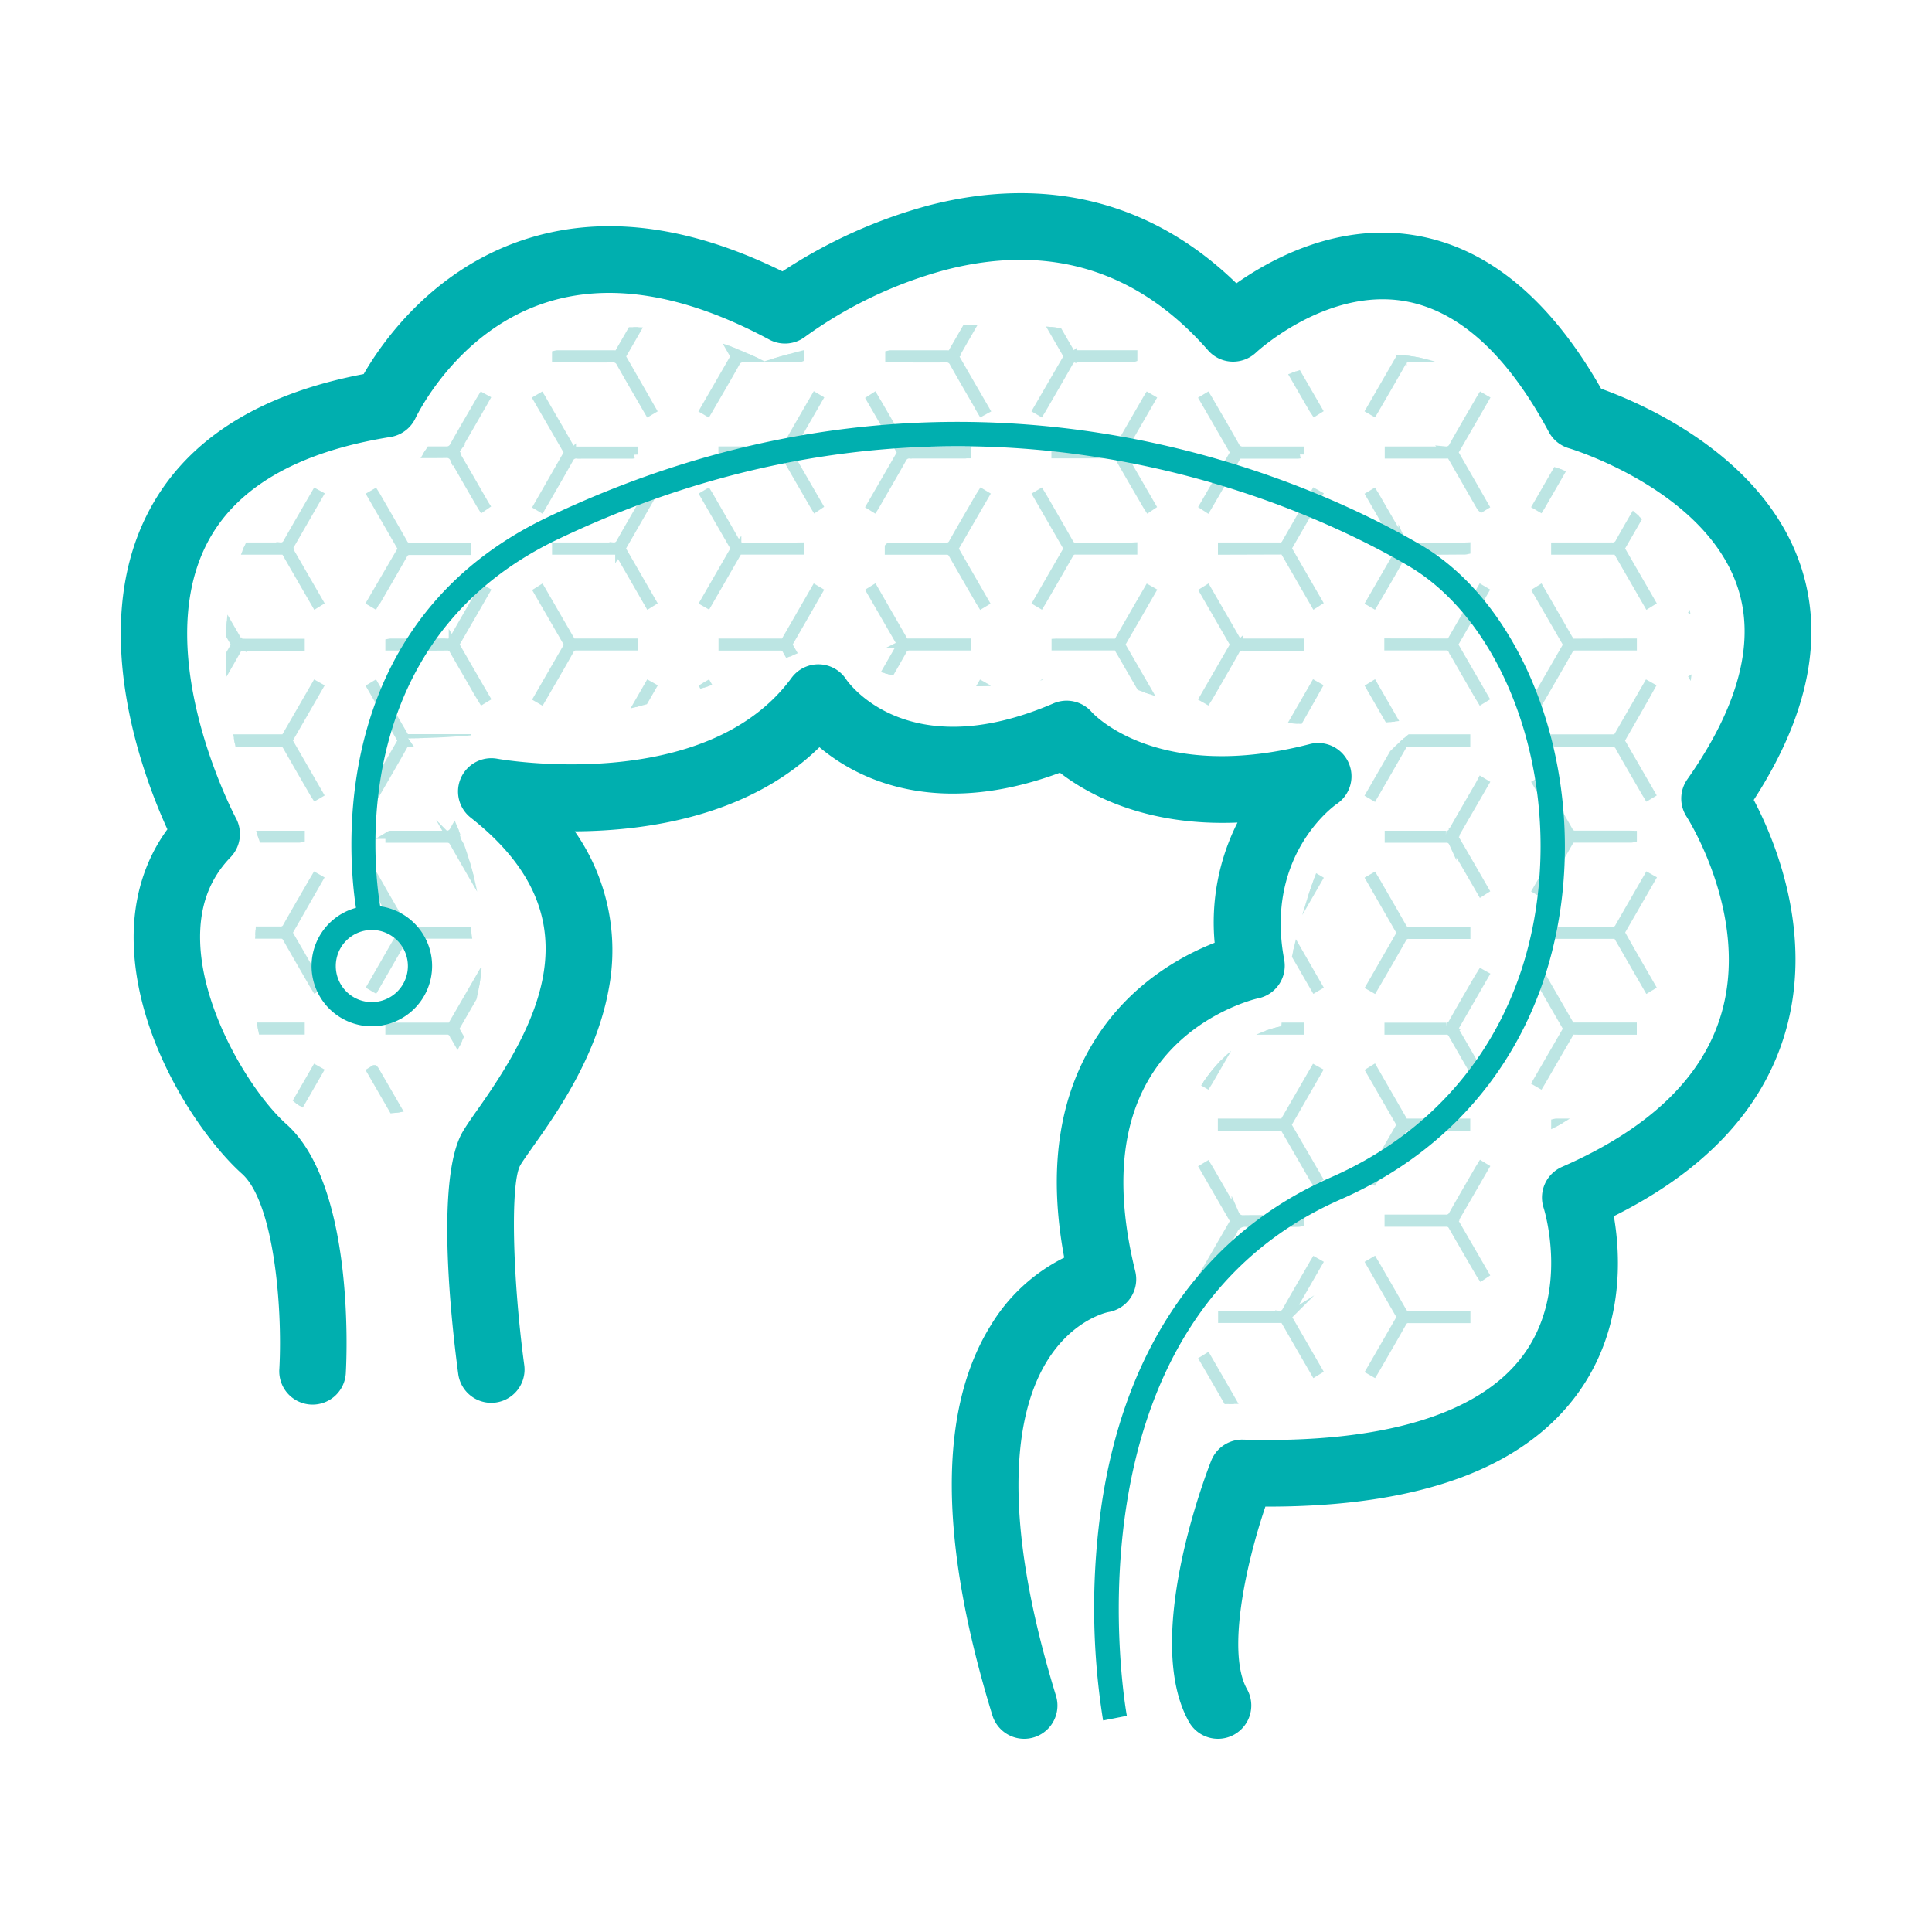 <svg id="Layer_1" data-name="Layer 1" xmlns="http://www.w3.org/2000/svg" xmlns:xlink="http://www.w3.org/1999/xlink" viewBox="0 0 500 500"><defs><style>.cls-1{fill:none;clip-rule:evenodd;}.cls-2{opacity:0.5;}.cls-3{clip-path:url(#clip-path);}.cls-4{fill:#7accc8;stroke:#7accc8;stroke-miterlimit:10;stroke-width:2px;fill-rule:evenodd;}.cls-5{fill:#00afaf;}</style><clipPath id="clip-path"><path class="cls-1" d="M86.91,288.73c-17.19,0-21.82-20.21-21.18-39.15s2.4-29,2.4-29S28.77,113.39,108.51,119.17c0,0,29.18-55.55,89.34-25.67,0,0,82.16-27.31,120.46,10.39,0,0,58.8-35.62,76.83,15.06,0,0,64.81,10.8,35.34,82.45,0,0,16.47,78.54-38.48,94.52,0,0,17,67.6-73.8,67.43,0,0-28.25,4-13.94-67.43,0,0,6-25.91,27.34-30.32,0,0,4-59.82,40.45-80.76,0,0-42.74,11.42-91.32-12.09,0,0-30.41,14-70.06-5.54,0,0-50,23.54-105.11,23.86,0,0,39,49.81,6.27,90.79C111.83,281.86,120.18,288.71,86.91,288.73Z"/></clipPath></defs><title>TEDC_icon</title><g class="cls-2"><g class="cls-3"><path class="cls-4" d="M53,378.81a2.9,2.9,0,0,0,.61-.6q3.56-6.12,7.08-12.26a2.82,2.82,0,0,0,.15-.36l-2.34-4q-2.35-4.1-4.73-8.17a6.71,6.71,0,0,0-.77-.92v-.9l.89-.29c.17.27.39.62.59,1,2.25,3.9,4.52,7.78,6.73,11.7a2,2,0,0,0,2,1.19c4.46-.07,8.93,0,13.39,0h1.29v1.12H76.69c-4.54,0-9.08,0-13.61,0a1.73,1.73,0,0,0-1.78,1c-2.22,3.95-4.51,7.87-6.78,11.8-.2.35-.42.71-.62,1l-.91-.31Zm9.13-13.23c-.3-.14-.48-.3-.65-.29s-.23.23-.35.36c.15.13.3.34.46.35S61.87,365.78,62.12,365.58Z"/><path class="cls-4" d="M53,279.39a3.16,3.16,0,0,0,.61-.6q3.56-6.12,7.08-12.26c0-.1.09-.21.15-.36L58.43,262q-2.32-4-4.67-8.07A6.62,6.62,0,0,0,53,253v-.91l.89-.28c.19.3.42.68.64,1.06,2.22,3.84,4.41,7.67,6.64,11.49.88,1.5.39,1.26,2.14,1.27H77.87v1.12H76.69c-4.54,0-9.07,0-13.61,0a1.73,1.73,0,0,0-1.78,1c-2.22,3.95-4.51,7.87-6.78,11.79-.2.36-.42.71-.62,1.06l-.91-.32Zm8.52-12.65c.21-.22.4-.36.44-.52s-.22-.37-.31-.35a.62.62,0,0,0-.47.31C61.13,266.29,61.35,266.49,61.51,266.74Z"/><path class="cls-4" d="M53,180a3.2,3.2,0,0,0,.61-.61q3.56-6.12,7.08-12.25c0-.1.09-.21.15-.36l-2.51-4.36q-2.26-3.93-4.56-7.87a7.36,7.36,0,0,0-.77-.92v-.9l.89-.29c.17.28.39.62.59,1,2.23,3.86,4.45,7.74,6.69,11.59.88,1.5.4,1.26,2.14,1.27H77.87v1.12H76.69c-4.54,0-9.08,0-13.61,0a1.75,1.75,0,0,0-1.78,1c-2.24,4-4.55,7.94-6.83,11.9l-.58,1-.9-.31Zm9.13-13.22c-.29-.15-.46-.31-.63-.31s-.24.22-.36.34c.14.13.28.36.43.37S61.86,167,62.12,166.75Z"/><path class="cls-4" d="M53,229.79a4.61,4.61,0,0,0,.64-.76c2.36-4.05,4.69-8.1,7-12.16a2.62,2.62,0,0,0,.15-.36c-.12-.24-.24-.51-.39-.76q-3.3-5.75-6.63-11.48c-.2-.33-.25-.83-.8-.84v-.9l.86-.41c.16.25.35.52.51.8,2.33,4,4.67,8.05,7,12.1A1.68,1.68,0,0,0,63,216c4.51,0,9,0,13.51,0h1.37V217a2.49,2.49,0,0,1-.5.08H67.26c-1.5,0-3,0-4.51,0a1.3,1.3,0,0,0-1.32.78q-3.47,6.06-7,12.1l-.59,1-.88-.46Zm8-13.3c.22.19.37.41.52.41s.3-.23.45-.36c-.13-.14-.25-.39-.39-.41S61.25,216.32,61,216.49Z"/><path class="cls-4" d="M53,329.22a5.06,5.06,0,0,0,.64-.76q3.52-6.07,7-12.17a1.86,1.86,0,0,0,.15-.36c-.12-.23-.24-.5-.39-.76q-3.3-5.75-6.64-11.48c-.19-.33-.24-.83-.79-.84V302l.86-.41c.16.25.35.52.51.81,2.33,4,4.67,8,7,12.09a1.64,1.64,0,0,0,1.68,1c4.51,0,9,0,13.51,0h1.37v1.06a2.61,2.61,0,0,1-.5.08H67c-1.42,0-2.85,0-4.28,0a1.3,1.3,0,0,0-1.32.78q-3.52,6.15-7.09,12.29l-.47.77-.88-.46Zm9.12-13.31c-.26-.17-.44-.38-.58-.35s-.27.26-.4.41c.15.12.3.35.45.35S61.87,316.1,62.11,315.91Z"/><path class="cls-4" d="M53,428.64a5.06,5.06,0,0,0,.64-.76q3.52-6.08,7-12.16a2.62,2.62,0,0,0,.15-.36c-.12-.24-.24-.51-.39-.76q-3.3-5.75-6.64-11.48c-.19-.33-.24-.83-.79-.84v-.9l.86-.41c.16.25.35.52.51.8,2.33,4,4.67,8.05,7,12.1a1.65,1.65,0,0,0,1.68.95c4.51,0,9,0,13.52,0h1.36v1.07a3.76,3.76,0,0,1-.5.07H65.79c-1,0-2,0-3,0a1.29,1.29,0,0,0-1.32.78c-2.34,4.11-4.72,8.2-7.09,12.29-.15.26-.31.51-.47.78l-.88-.46Zm9.12-13.31c-.26-.17-.44-.37-.58-.35s-.26.27-.4.41c.15.13.3.35.45.36S61.87,415.53,62.11,415.33Z"/><path class="cls-4" d="M53,130.37a5.06,5.06,0,0,0,.64-.76q3.52-6.08,7-12.17a2,2,0,0,0,.15-.35c-.1-.21-.21-.45-.33-.67q-3.34-5.79-6.69-11.58c-.2-.33-.25-.83-.8-.84v-.9l.86-.4c.16.25.35.52.51.8,2.33,4,4.67,8,7,12.1a1.65,1.65,0,0,0,1.68,1c4.51,0,9,0,13.52,0h1.36v1.06a2.61,2.61,0,0,1-.5.08H67c-1.42,0-2.85,0-4.28,0a1.3,1.3,0,0,0-1.32.78q-3.47,6.06-7,12.09c-.19.33-.39.64-.59,1L53,131Zm8.6-12.73c.16-.25.37-.43.35-.57a.55.55,0,0,0-.41-.36.57.57,0,0,0-.37.41C61.16,117.26,61.39,117.41,61.59,117.64Z"/><path class="cls-4" d="M53,80.55a3.47,3.47,0,0,0,.61-.6q3.54-6.08,7-12.18c.05-.1.08-.21.15-.39-.44-.77-.91-1.57-1.37-2.38-1.88-3.25-3.75-6.5-5.64-9.75-.19-.32-.25-.82-.79-.83v-.91l.86-.4c.16.25.34.51.51.8,2.33,4,4.67,8,7,12.09A1.65,1.65,0,0,0,63,67c4.5,0,9,0,13.51,0h1.34c0,.36,0,.61.07.88a.94.94,0,0,1-.32.11H68.94c-1.8,0-3.6,0-5.4,0-2,0-1.47-.27-2.42,1.37-2.25,3.85-4.47,7.73-6.7,11.59l-.52.86-.9-.31Zm9.08-13.19c-.25-.12-.41-.27-.54-.25s-.26.21-.38.32c.16.12.31.29.48.32S61.88,67.55,62.08,67.36Z"/><path class="cls-4" d="M163.57,45.78l7.31,12.69-1,.62-7.68-13.31Z"/><path class="cls-4" d="M335.94,45.78l7.32,12.69-1,.62-7.68-13.31Z"/><path class="cls-4" d="M188.78,45.78l-7.67,13.28-1-.59,7.32-12.69Z"/><path class="cls-4" d="M249.75,45.78l7.32,12.69-1,.62L248.4,45.78Z"/><path class="cls-4" d="M275,45.78,267.3,59.06l-1-.59q3.69-6.37,7.32-12.69Z"/><path class="cls-4" d="M102.59,45.78c-2.55,4.41-5.09,8.83-7.66,13.28l-1-.59,7.32-12.69Z"/><path class="cls-4" d="M77.38,45.78,84.7,58.47l-1,.62L76,45.78Z"/><path class="cls-4" d="M422.13,45.78l7.31,12.69-1,.62-7.68-13.31Z"/><path class="cls-4" d="M361.15,45.78c-2.55,4.41-5.09,8.83-7.66,13.28l-1-.59,7.32-12.69Z"/><path class="cls-4" d="M76.28,436.81c.86-1.53,1.71-3.07,2.58-4.59,1.6-2.79,3.22-5.58,4.86-8.42l1,.55c-.2.35-.38.71-.58,1.06l-6,10.31c-.2.35-.37.73-.56,1.09Z"/><path class="cls-4" d="M101,436.81c-.34-.63-.65-1.26-1-1.87-2-3.51-4-7-6.08-10.55l1-.61.58,1q3.19,5.53,6.4,11.08c.18.32.33.67.5,1Z"/><path class="cls-4" d="M162.47,436.81c.84-1.5,1.67-3,2.52-4.5,1.62-2.82,3.25-5.63,4.92-8.51l1,.55c-.19.35-.37.71-.58,1.06l-6,10.4c-.19.32-.33.67-.5,1Z"/><path class="cls-4" d="M187.17,436.81c-.22-.43-.42-.87-.66-1.29l-5.78-10c-.21-.36-.41-.72-.63-1.13l1-.6.58,1c2.13,3.69,4.27,7.38,6.39,11.08.19.32.34.67.51,1Z"/><path class="cls-4" d="M248.66,436.81c.85-1.53,1.7-3.07,2.57-4.59,1.6-2.79,3.22-5.58,4.86-8.42l1,.55c-.19.35-.38.71-.58,1.06l-5.95,10.31c-.2.35-.37.73-.55,1.09Z"/><path class="cls-4" d="M273.36,436.81c-.33-.63-.65-1.26-1-1.87-2-3.51-4-7-6.09-10.55l1-.61c.19.32.39.63.57,1q3.21,5.53,6.4,11.08c.19.32.34.67.5,1Z"/><path class="cls-4" d="M334.84,436.81c.84-1.5,1.67-3,2.53-4.5,1.61-2.82,3.25-5.63,4.91-8.51l1,.55c-.2.35-.38.71-.58,1.06l-6,10.4c-.18.32-.33.67-.5,1Z"/><path class="cls-4" d="M359.55,436.81c-.22-.43-.43-.87-.67-1.29q-2.88-5-5.78-10l-.63-1.13.95-.6.58,1q3.21,5.53,6.4,11.08c.18.32.33.67.5,1Z"/><path class="cls-4" d="M421,436.81c.86-1.53,1.7-3.07,2.58-4.59,1.6-2.79,3.21-5.58,4.86-8.42l1,.55c-.19.35-.37.71-.57,1.06l-5.95,10.31c-.21.35-.37.73-.56,1.09Z"/><path class="cls-4" d="M443.53,184.57c-1.75-3-3.51-6.07-5.3-9.17l1-.61c.84,1.46,1.67,2.91,2.52,4.36.58,1,1.19,2,1.78,2.94Z"/><path class="cls-4" d="M443.53,383.42l-5.3-9.18,1-.6c.85,1.45,1.68,2.91,2.53,4.36.58,1,1.19,2,1.78,2.94Z"/><path class="cls-4" d="M443.53,85.14,438.23,76l1-.6c.89,1.52,1.76,3,2.65,4.55.54.92,1.11,1.83,1.66,2.75Z"/><path class="cls-4" d="M443.53,284l-5.3-9.17,1-.61c.89,1.53,1.76,3.05,2.65,4.56.54.92,1.11,1.83,1.66,2.75Z"/><path class="cls-4" d="M443.53,250.9l-3.63,6.18-.68,1.15-1-.58,5.29-9.23Z"/><path class="cls-4" d="M443.53,151.47l-3.63,6.18c-.22.39-.45.77-.68,1.15l-1-.58,5.29-9.23Z"/><path class="cls-4" d="M443.53,350.32l-3.63,6.18c-.22.39-.45.77-.68,1.15l-1-.58,5.29-9.23Z"/><path class="cls-4" d="M443.54,333.58c-1.33-2.24-2.65-4.49-4-6.73l-1.33-2.33,1-.6,4.32,7.41Z"/><path class="cls-4" d="M443.54,134.73c-1.33-2.24-2.65-4.49-4-6.73-.45-.77-.89-1.56-1.33-2.33l1-.59,4.32,7.4Z"/><path class="cls-4" d="M443.54,234.16c-1.32-2.25-2.65-4.49-4-6.74-.45-.77-.89-1.55-1.33-2.32l1-.6,4.32,7.4Z"/><path class="cls-4" d="M443.54,433c-1.32-2.25-2.65-4.49-4-6.74-.45-.77-.89-1.55-1.33-2.33l1-.59,4.32,7.4Z"/><path class="cls-4" d="M443.53,300.51l-4.29,7.43-1-.61,5.3-9.07Z"/><path class="cls-4" d="M443.53,101.66l-4.29,7.43-1-.61,5.3-9.07Z"/><path class="cls-4" d="M443.53,52.09l-4.29,7.43-1-.61,5.3-9.07Z"/><path class="cls-4" d="M443.53,201.08c-1.41,2.46-2.83,4.91-4.29,7.43l-1-.61,5.3-9.07Z"/><path class="cls-4" d="M443.53,399.93c-1.41,2.46-2.83,4.91-4.29,7.43l-1-.61,5.3-9.07Z"/><path class="cls-4" d="M444,167.34h-1.47v-1.12H444Z"/><path class="cls-4" d="M444,366.19h-1.47v-1.12H444Z"/><path class="cls-4" d="M444,266.77h-1.47v-1.13H444Z"/><path class="cls-4" d="M444,217.18l-1.46-.13V216l1.46.1Z"/><path class="cls-4" d="M444,117.76l-1.46-.14v-1.09l1.46.1Z"/><path class="cls-4" d="M444,416l-1.46-.14v-1.08l1.46.1Z"/><path class="cls-4" d="M444,316.61l-1.46-.14v-1.09l1.46.1Z"/><path class="cls-4" d="M444,67.93h-1.46v-1L444,67Z"/><path class="cls-4" d="M168.85,106.1l-1,.59c-.32-.55-.63-1.07-.92-1.58-2.14-3.71-4.31-7.4-6.4-11.13a2,2,0,0,0-2-1.19c-4.46.07-8.93,0-13.4,0h-1.27V91.71a2.4,2.4,0,0,1,.4-.06h14c2,0,1.45.28,2.42-1.38,2.22-3.8,4.39-7.61,6.59-11.41.2-.35.42-.7.64-1.06l1,.55-8,13.9Zm-8.71-14.42c-.17.26-.38.44-.36.58s.28.27.43.41c.13-.16.36-.3.37-.46S160.34,91.91,160.14,91.68Z"/><path class="cls-4" d="M341.22,106.08l-.94.59c-.17-.26-.37-.52-.53-.8-2.33-4-4.67-8.05-7-12.1a1.67,1.67,0,0,0-1.68-1c-4.5,0-9,0-13.51,0h-1.38V91.64h1.22c4.58,0,9.15,0,13.73,0a1.59,1.59,0,0,0,1.59-.92c2.22-3.92,4.49-7.81,6.74-11.71l.73-1.25,1,.56c-2.66,4.61-5.31,9.22-8,13.89Zm-8.1-13.88c-.26-.17-.45-.38-.59-.36s-.39.29-.37.42a.55.55,0,0,0,.42.37C332.73,92.64,332.88,92.4,333.12,92.2Z"/><path class="cls-4" d="M273.12,366.21v-1.12h16l8-13.87,1,.57c-2.67,4.63-5.32,9.24-8,13.86l8,13.83-1,.62c-.22-.36-.43-.7-.64-1.06-2.29-4-4.6-7.92-6.85-11.9a1.63,1.63,0,0,0-1.68-.95c-4.55,0-9.09,0-13.63,0Zm16.38-1.08c-.2.22-.4.35-.44.52s.21.37.31.36a.64.64,0,0,0,.47-.31C289.88,365.59,289.66,365.38,289.5,365.13Z"/><path class="cls-4" d="M207.11,291.66h-1.34c-4.5,0-9,0-13.51,0a1.68,1.68,0,0,0-1.68,1c-2.27,4-4.6,8-6.91,12-.16.29-.34.57-.54.9l-1-.57,8-13.86-8-13.87,1-.6,8,13.85h16Zm-16.26-1.14c-.2.23-.44.39-.44.54s.24.3.38.45c.15-.14.39-.25.42-.41S191,290.78,190.85,290.52Z"/><path class="cls-4" d="M355.5,305.53l-1-.61,8-13.84-8-13.86,1-.62,8,13.88h16v1.18h-1.36c-4.39,0-8.78,0-13.17,0a2.14,2.14,0,0,0-2.21,1.25c-2.2,3.93-4.48,7.82-6.73,11.72Zm8.26-14.43c-.24-.19-.39-.42-.54-.41s-.31.24-.46.37c.14.15.26.4.41.42S363.5,291.28,363.76,291.1Z"/><path class="cls-4" d="M100.75,366.21v-1.12h16l8-13.89,1,.59-8,13.86q4,6.93,8,13.84l-1,.61c-.21-.34-.43-.68-.63-1-2.29-4-4.6-7.92-6.85-11.9a1.64,1.64,0,0,0-1.67-1c-4.54,0-9.09,0-13.63,0Zm16.31,0,.45-.53c-.15-.12-.29-.31-.47-.35s-.35.21-.34.31S116.89,365.92,117.06,366.17Z"/><path class="cls-4" d="M96.93,305.53l-1-.59c2.65-4.6,5.31-9.2,8-13.86-2.66-4.62-5.32-9.22-8-13.86l.93-.58a1.89,1.89,0,0,1,.25.3q3.42,5.9,6.82,11.79c.2.36.44.7.61,1.08a1,1,0,0,0,1.14.68,6.94,6.94,0,0,1,.79,0H121v1.07a1.59,1.59,0,0,1-.39.09l-5.74,0c-2.89,0-5.78,0-8.67,0a1.73,1.73,0,0,0-1.78,1c-2.26,4-4.59,8-6.9,12C97.3,304.94,97.12,305.22,96.93,305.53Zm8.27-14.48c-.26-.17-.44-.38-.59-.35s-.27.26-.4.41c.15.14.29.37.45.37S105,291.25,105.2,291.05Z"/><path class="cls-4" d="M73.65,290.5l8-13.87,1,.56-8,13.89c2.67,4.64,5.33,9.24,8,13.85l-1,.6c-.19-.31-.39-.62-.58-.94-2.25-3.9-4.53-7.79-6.73-11.71a2.06,2.06,0,0,0-2.1-1.24c-4.42.07-8.85,0-13.28,0H57.69c0-.41,0-.76-.06-1.17Zm.36,1.16c.18-.26.39-.44.38-.6a.59.59,0,0,0-.43-.36.55.55,0,0,0-.37.41C73.59,291.26,73.82,291.42,74,291.66Z"/><path class="cls-4" d="M359.31,366.21v-1.12h1.27c4.58,0,9.16,0,13.74,0a1.47,1.47,0,0,0,1.5-.88c2.26-4,4.56-7.94,6.85-11.9l.66-1.11,1,.57q-4,6.94-8,13.86l8,13.83-1,.62c-.21-.36-.43-.7-.63-1.06-2.27-3.93-4.57-7.85-6.79-11.81a1.82,1.82,0,0,0-1.86-1c-4.51,0-9,0-13.52,0Zm16.9-.5c-.25-.2-.38-.39-.55-.42s-.4.19-.39.26.17.43.3.46S375.92,365.86,376.21,365.71Z"/><path class="cls-4" d="M336.44,365.09v1.11h-1.27c-4.54,0-9.09,0-13.63,0a1.66,1.66,0,0,0-1.67,1c-2.24,3.95-4.52,7.88-6.8,11.81l-.65,1.11-1-.59,8-13.84c-2.67-4.62-5.31-9.21-8-13.84l1-.62c2.67,4.61,5.33,9.22,8,13.9Zm-16.51,1.15.29-.17c.09-.17.25-.33.26-.5s-.28-.31-.37-.28-.39.23-.41.38S319.85,366.05,319.93,366.24Z"/><path class="cls-4" d="M234.25,365.08h16v1.12H249c-4.54,0-9.09,0-13.63,0a1.65,1.65,0,0,0-1.67,1c-2.24,4-4.53,7.88-6.8,11.81-.2.36-.42.71-.66,1.12l-1-.58q4-6.92,8-13.85l-8-13.84,1-.63Zm-.29.05-.47.51c.15.13.28.32.45.36s.36-.2.35-.3S234.12,365.38,234,365.13Z"/><path class="cls-4" d="M212,379.5l-1,.6-.64-1c-2.29-4-4.59-7.93-6.85-11.91a1.64,1.64,0,0,0-1.68-1c-4.54,0-9.08,0-13.62,0h-1.25V365.1h16c2.67-4.61,5.33-9.22,8-13.88l1,.58-8,13.85Q208,372.61,212,379.5Zm-8.11-13.88c-.28-.16-.44-.32-.62-.33s-.24.21-.37.33c.14.14.27.37.42.39S203.58,365.81,203.84,365.62Z"/><path class="cls-4" d="M148.07,365.09h16v1.11h-1.27c-4.55,0-9.09,0-13.63,0a1.66,1.66,0,0,0-1.67,1c-2.23,4-4.52,7.88-6.79,11.81l-.66,1.11-1-.59,8-13.84-8-13.84,1-.62Zm.22.51c-.28-.15-.45-.31-.62-.31s-.25.22-.37.34c.15.13.28.36.43.37S148,365.8,148.29,365.6Z"/><path class="cls-4" d="M405.6,266.22c-2.71-4.68-5.35-9.26-8-13.84l1-.62,8,13.87h16v1.15h-1.22c-4.35,0-8.71,0-13.06,0-2.07,0-1.52-.28-2.51,1.42-2.22,3.79-4.4,7.6-6.6,11.41-.2.35-.42.7-.63,1.05l-1-.58Zm.68-.52-.41.55c.16.12.3.3.48.33s.34-.24.33-.33S406.46,265.94,406.28,265.7Z"/><path class="cls-4" d="M383.34,251.8l1,.56-8,13.87,8,13.84-1,.61c-.2-.33-.42-.66-.62-1-2.31-4-4.63-8-6.91-12a1.57,1.57,0,0,0-1.59-.91c-4.54,0-9.09,0-13.63,0h-1.29v-1.11h1.2c4.58,0,9.16,0,13.74,0a1.6,1.6,0,0,0,1.59-.92c2.25-4,4.56-7.94,6.85-11.91C382.9,252.51,383.12,252.16,383.34,251.8Zm-7.13,14.48c-.25-.2-.41-.42-.55-.41s-.29.24-.43.37c.11.12.23.35.35.35S375.93,266.43,376.21,266.28Z"/><path class="cls-4" d="M312.4,280.66l-1-.58,8-13.86-8-13.84,1-.62,8,13.88h16v1.14H335.2c-4.55,0-9.09,0-13.63,0a1.65,1.65,0,0,0-1.69.95c-2.25,4-4.56,7.94-6.85,11.91C312.83,280,312.61,280.32,312.4,280.66Zm8.27-14.48c-.29-.16-.46-.32-.63-.32s-.24.22-.36.34c.14.13.27.36.43.38S320.41,266.37,320.67,266.18Z"/><path class="cls-4" d="M290.15,266.23q4,6.94,8,13.85l-1,.59c-.21-.34-.44-.68-.64-1-2.29-4-4.6-7.92-6.85-11.9a1.66,1.66,0,0,0-1.68-1c-4.54,0-9.08,0-13.63,0h-1.25v-1.1h16c2.66-4.62,5.32-9.22,8-13.88l1,.57Zm-.7-.53c-.18.25-.36.39-.38.56s.24.34.33.32.32-.21.48-.33Z"/><path class="cls-4" d="M250.26,265.65v1.05a2,2,0,0,1-.41.07h-9.8c-1.57,0-3.15,0-4.73,0a1.54,1.54,0,0,0-1.6.91c-2.29,4-4.63,8.07-7,12.1-.17.29-.35.57-.55.89l-1-.59,8-13.85c-2.65-4.59-5.3-9.2-8-13.85l1-.6,8,13.88Zm-16.39,1.09c.21-.23.4-.36.44-.52s-.22-.37-.31-.35a.62.62,0,0,0-.47.31C233.49,266.29,233.71,266.49,233.87,266.74Z"/><path class="cls-4" d="M212,280.09l-1,.58-3.89-6.74c-1.22-2.11-2.47-4.21-3.65-6.34a1.39,1.39,0,0,0-1.42-.82c-4.58,0-9.16,0-13.74,0H187v-1a2.16,2.16,0,0,1,.38-.06c4.62,0,9.24,0,13.86,0,2.14,0,1.53.32,2.58-1.48,2.2-3.76,4.36-7.54,6.54-11.31.2-.35.42-.7.64-1.07l1,.56-8,13.87Zm-8.15-13.72c-.16-.22-.25-.45-.36-.46a1.49,1.49,0,0,0-.55.16c.08.17.12.44.25.49S203.51,266.47,203.81,266.37Z"/><path class="cls-4" d="M140,280.66l-1-.58,8-13.86q-4-6.95-8-13.84l1-.62,8,13.88h16v1.14h-1.24c-4.54,0-9.08,0-13.63,0a1.65,1.65,0,0,0-1.68.95c-2.26,4-4.56,7.94-6.85,11.91Zm7.75-15-.47.52c.15.13.28.31.45.36s.36-.2.36-.3S147.93,266,147.77,265.7Z"/><path class="cls-4" d="M124.77,251.77l1,.6-8,13.86,8,13.85-1,.59-.64-1c-2.29-4-4.59-7.92-6.84-11.91a1.66,1.66,0,0,0-1.68-1c-4.54,0-9.09,0-13.63,0h-1.25v-1.11h16ZM117,265.7c-.16.26-.32.42-.33.59s.27.32.36.29.3-.24.45-.37Z"/><path class="cls-4" d="M100.73,167.36V166.3a2.87,2.87,0,0,1,.41-.05h11.71c.86,0,1.73-.06,2.59,0a1.78,1.78,0,0,0,2-1.08c2.2-3.93,4.48-7.82,6.73-11.72.2-.35.42-.7.65-1.09l1,.58c-2.65,4.61-5.3,9.18-8,13.85,2.64,4.59,5.3,9.19,8,13.84l-1,.61L123.46,179c-2-3.55-4.11-7.08-6.12-10.64a1.71,1.71,0,0,0-1.75-1c-4.5.06-9,0-13.51,0Zm16.4-1.08c-.21.22-.4.35-.45.52s.22.37.31.36a.62.62,0,0,0,.47-.31C117.5,166.74,117.29,166.54,117.13,166.28Z"/><path class="cls-4" d="M316.2,391.09V390a3,3,0,0,1,.42-.06H329.9a5,5,0,0,0,2.3-.19c.57-.32.83-1.21,1.2-1.86q3.14-5.4,6.25-10.82c.18-.32.39-.64.6-1l1,.55-8,13.9,8,13.84-1,.62-.93-1.57c-2.17-3.77-4.37-7.53-6.5-11.33a1.76,1.76,0,0,0-1.78-1c-4.47.05-8.93,0-13.4,0Zm16.92-.55c-.24-.2-.39-.42-.54-.42s-.31.23-.46.36c.14.16.25.41.41.43S332.85,390.72,333.12,390.54Z"/><path class="cls-4" d="M148.07,166.24h16v1.11h-1.25c-4.54,0-9.08,0-13.62,0a1.66,1.66,0,0,0-1.69,1c-2.23,4-4.52,7.88-6.79,11.81l-.66,1.13-1-.58c2.66-4.61,5.31-9.22,8-13.85-2.66-4.61-5.31-9.19-8-13.84l1-.63Zm-.38,1.08c.2-.23.39-.36.43-.53s-.21-.37-.31-.35a.62.62,0,0,0-.47.31C147.3,166.86,147.52,167.06,147.69,167.32Z"/><path class="cls-4" d="M204,166.8q4,6.94,8,13.84l-1,.61c-.21-.34-.43-.68-.63-1-2.31-4-4.63-8-6.91-12a1.49,1.49,0,0,0-1.5-.87c-4.58,0-9.16,0-13.74,0h-1.27v-1.12h16l8-13.89,1,.59Q208,159.86,204,166.8Zm-.72.52.46-.53c-.16-.12-.3-.31-.47-.35s-.36.21-.35.31S203.07,167.07,203.24,167.32Z"/><path class="cls-4" d="M233.22,166.8l-8-13.84,1-.62,8,13.9h16v1.11H249c-4.5,0-9,0-13.51,0a1.82,1.82,0,0,0-1.84,1.08c-2.23,4-4.52,7.88-6.79,11.81-.19.33-.39.64-.6,1l-1-.59Zm.12-.06c.25.2.39.38.55.42s.41-.2.39-.26-.16-.43-.3-.46S233.64,166.59,233.34,166.74Z"/><path class="cls-4" d="M290.15,166.8l8,13.84-.93.58a4.41,4.41,0,0,1-.3-.39q-3.5-6-7-12.09a4.6,4.6,0,0,1-.39-.68,1.13,1.13,0,0,0-1.25-.72c-2.55,0-5.1,0-7.65,0h-7.49v-1.06a4.2,4.2,0,0,1,.51,0h13.63c.3,0,.6,0,.9,0a1.29,1.29,0,0,0,1.42-.8c1.69-3,3.44-6,5.16-9l2.38-4.1,1,.57Zm-.72.52.45-.53c-.15-.12-.29-.31-.46-.35s-.36.21-.35.31S289.26,167.07,289.43,167.32Z"/><path class="cls-4" d="M311.42,153l1-.62c2.66,4.6,5.33,9.21,8,13.88h16v1.14h-1.22c-4.51,0-9,0-13.52,0a1.9,1.9,0,0,0-1.92,1.13c-2.2,3.93-4.48,7.82-6.73,11.72l-.63,1-1-.57c2.65-4.61,5.31-9.21,8-13.86Zm9.25,13.8c-.29-.15-.46-.31-.63-.31s-.24.22-.36.34c.14.13.27.36.42.37S320.41,167,320.67,166.75Z"/><path class="cls-4" d="M375.3,166.24l8-13.89,1,.59-8,13.86q4,6.93,8,13.84l-1,.61c-.2-.34-.42-.68-.63-1-2.29-4-4.59-7.92-6.84-11.91a1.66,1.66,0,0,0-1.68-1c-4.54,0-9.08,0-13.62,0h-1.27v-1.12Zm.36,1.08c.17-.24.4-.43.37-.55a.63.63,0,0,0-.46-.33c-.09,0-.34.24-.32.34S375.47,167.09,375.66,167.32Z"/><path class="cls-4" d="M422.62,166.24v1.11h-1.27c-4.54,0-9.08,0-13.63,0a1.66,1.66,0,0,0-1.67,1c-2.23,3.95-4.52,7.88-6.79,11.81-.2.36-.42.71-.66,1.11l-1-.59,8-13.84c-2.67-4.62-5.31-9.2-8-13.84l1-.62,8,13.9Zm-15.77.51c-.28-.15-.45-.31-.62-.31s-.25.22-.37.34c.15.13.28.36.43.37S406.6,167,406.85,166.75Z"/><path class="cls-4" d="M82.66,205.51c-.34.2-.62.38-1,.59-.18-.28-.37-.55-.53-.83-2.31-4-4.64-8-6.91-12a1.81,1.81,0,0,0-1.86-1.05c-4.46,0-8.93,0-13.4,0H57.66v-1.18h16l8-13.85,1,.56-8,13.89ZM74,191.1c-.2.23-.43.39-.43.53s.24.31.37.46c.15-.13.4-.25.43-.41S74.19,191.36,74,191.1Z"/><path class="cls-4" d="M427.41,404.36l-1,.59c-.19-.31-.39-.62-.58-.95-2.29-4-4.59-7.91-6.85-11.9a1.73,1.73,0,0,0-1.76-1c-4.46.05-8.93,0-13.39,0h-1.42v-1.17h16l8-13.87,1,.57-8,13.89Zm-8.1-13.82c-.24-.2-.39-.43-.54-.42s-.3.23-.46.36c.14.15.25.41.41.43S419.05,390.72,419.31,390.54Z"/><path class="cls-4" d="M74.67,92.23c2.69,4.67,5.33,9.25,8,13.85l-1,.59c-.17-.27-.36-.53-.52-.81-2.33-4-4.67-8-7-12.1a1.65,1.65,0,0,0-1.68-1c-4.5,0-9,0-13.51,0H57.66V91.64h1.23c4.57,0,9.15,0,13.73,0a1.58,1.58,0,0,0,1.58-.93c2.23-3.92,4.49-7.81,6.74-11.71l.74-1.25,1,.58C80,83,77.36,87.56,74.67,92.23ZM74,91.67c-.2.24-.44.39-.43.54s.24.3.37.45c.15-.13.4-.25.43-.4S74.2,91.93,74,91.67Z"/><path class="cls-4" d="M104,92.23,96,78.37l1-.61.69,1.17c2.27,3.93,4.55,7.86,6.79,11.81a1.57,1.57,0,0,0,1.59.91c4.54,0,9.08,0,13.62,0h1.31v1.17h-1.36c-4.51,0-9,0-13.52,0a1.68,1.68,0,0,0-1.67,1c-2.28,4-4.6,8-6.91,12-.16.29-.35.57-.54.9l-1-.59Zm1.24,0c-.25-.16-.44-.37-.59-.35s-.27.27-.4.42c.15.14.3.37.46.37S105,92.4,105.19,92.19Z"/><path class="cls-4" d="M182.12,78.33l1-.56,3.33,5.77c1.32,2.28,2.61,4.56,3.95,6.82.88,1.51.38,1.27,2.25,1.27,4.39,0,8.78,0,13.18,0h1.28V92.7a1.51,1.51,0,0,1-.38.1l-5.52,0c-2.93,0-5.85,0-8.78,0a1.89,1.89,0,0,0-1.95,1.1c-2.22,4-4.52,7.88-6.79,11.81-.18.32-.38.64-.59,1l-1-.59,8-13.86Zm9.26,13.86c-.26-.16-.44-.37-.59-.35s-.27.27-.4.42c.15.14.3.37.45.37S191.14,92.4,191.38,92.19Z"/><path class="cls-4" d="M254.05,106.69c-.36-.61-.71-1.19-1-1.77-2.1-3.64-4.23-7.27-6.28-10.94a2,2,0,0,0-2-1.19c-4.43.07-8.86,0-13.29,0h-1.38V91.71a2.4,2.4,0,0,1,.4-.06h14c2,0,1.45.28,2.42-1.38,2.21-3.79,4.39-7.61,6.59-11.41.2-.35.42-.7.64-1.06l1,.55c-2.66,4.6-5.31,9.21-8,13.9,2.64,4.59,5.3,9.19,8,13.84ZM246.94,92.2c-.27-.16-.45-.37-.6-.35a.56.56,0,0,0-.37.41.58.58,0,0,0,.42.38C246.54,92.64,246.7,92.41,246.94,92.2Z"/><path class="cls-4" d="M276.33,92.23l-8-13.86.92-.58a1.93,1.93,0,0,1,.26.3l6.81,11.8c.23.39.47.77.67,1.17a.89.89,0,0,0,1,.58c.26,0,.53,0,.79,0h14.57v1.07a1.49,1.49,0,0,1-.39.09l-6,0c-2.82,0-5.63,0-8.45,0a1.71,1.71,0,0,0-1.77,1c-2.27,4-4.6,8-6.91,12-.17.29-.35.57-.54.88l-1-.59Zm1.24,0c-.26-.17-.44-.38-.59-.35s-.27.27-.4.42c.15.13.3.36.45.37S277.33,92.4,277.57,92.2Z"/><path class="cls-4" d="M355.5,106.67l-1-.58,8-13.86-8-13.87,1-.6c1.13,1.94,2.23,3.85,3.34,5.77,1.41,2.43,2.83,4.86,4.21,7.32a1.4,1.4,0,0,0,1.42.8c4.58,0,9.16,0,13.74,0h1.29v1a.58.58,0,0,1-.25.11c-.41,0-.83,0-1.24,0-4.43,0-8.86,0-13.29,0a1.81,1.81,0,0,0-1.83,1.09c-2.24,4-4.52,7.88-6.8,11.81C355.91,106,355.71,106.32,355.5,106.67Zm7.72-13.87c.17-.26.38-.44.37-.59a.57.57,0,0,0-.42-.36.58.58,0,0,0-.38.41C362.79,92.41,363,92.56,363.22,92.8Z"/><path class="cls-4" d="M427.4,106.08l-.94.59c-.18-.27-.37-.53-.53-.81-2.33-4-4.67-8-7-12.1a1.68,1.68,0,0,0-1.69-1c-4.5,0-9,0-13.51,0H402.4V91.64h1.24c4.54,0,9.08,0,13.62,0a1.73,1.73,0,0,0,1.75-1c2.2-3.89,4.45-7.75,6.68-11.61.24-.42.49-.84.74-1.25l1,.58-8,13.88Zm-8.09-13.82c-.24-.19-.4-.42-.55-.42s-.3.24-.45.37c.13.15.25.4.4.42S419,92.44,419.31,92.26Z"/><path class="cls-4" d="M121,191v1.21h-1.33c-4.5,0-9,0-13.51,0a1.73,1.73,0,0,0-1.77,1c-2.25,4-4.56,7.94-6.85,11.91-.18.32-.38.63-.58,1l-1-.59,8-13.86-8-13.87,1-.6L105,191Zm-15.78.58c-.26-.16-.44-.37-.59-.34s-.27.27-.4.42c.15.13.3.36.45.37S105,191.82,105.2,191.61Z"/><path class="cls-4" d="M354.51,376.63l1-.6,8,13.88h16v1.18h-1.36c-4.51,0-9,0-13.52,0A1.65,1.65,0,0,0,363,392c-2.28,4-4.6,8-6.91,12-.17.29-.35.58-.56.92l-1-.59c2.65-4.59,5.29-9.17,8-13.85Zm9.25,13.9c-.24-.19-.39-.42-.54-.41s-.3.23-.46.36c.14.15.26.4.41.42S363.5,390.71,363.76,390.53Z"/><path class="cls-4" d="M160.86,191.66l8,13.85-1,.6c-.19-.32-.39-.63-.57-1-2.29-4-4.6-7.92-6.86-11.9a1.72,1.72,0,0,0-1.75-1c-4.47.05-8.93,0-13.4,0h-1.41v-1.17h16c2.66-4.61,5.33-9.21,8-13.86l1,.56Zm-.11,0c-.23-.19-.38-.42-.54-.42s-.3.23-.45.36c.13.15.24.41.4.43S160.49,191.87,160.75,191.69Z"/><path class="cls-4" d="M230,192.24v-1.18h16l8-13.85,1,.56-8,13.89,8,13.85-.95.59c-.18-.28-.36-.55-.53-.83-2.27-3.93-4.57-7.85-6.79-11.81a2.14,2.14,0,0,0-2.2-1.25c-4.43.07-8.86,0-13.29,0Zm16.36,0c.18-.26.39-.44.37-.59a.55.55,0,0,0-.42-.37.57.57,0,0,0-.37.42C246,191.84,246.19,192,246.39,192.23Z"/><path class="cls-4" d="M230,391.09v-1.18h16l8-13.85,1,.56-8,13.89,8,13.85-1,.59c-.19-.31-.39-.61-.58-.93-2.25-3.9-4.53-7.78-6.73-11.71a2.14,2.14,0,0,0-2.2-1.25c-4.39.08-8.78,0-13.18,0Zm16.3,0c.2-.23.43-.39.43-.54a.57.57,0,0,0-.37-.42.59.59,0,0,0-.43.37C246,390.64,246.16,390.82,246.33,391.08Z"/><path class="cls-4" d="M207.16,389.91v1.18h-1.37c-4.5,0-9,0-13.51,0a1.65,1.65,0,0,0-1.69,1c-2.27,4-4.6,8-6.91,12-.16.29-.34.57-.55.91l-1-.58,8-13.86-8-13.87,1-.61c2.67,4.62,5.33,9.23,8,13.89Zm-15.77.56c-.26-.17-.44-.37-.59-.35s-.27.26-.41.41c.15.13.3.37.45.37S191.15,390.67,191.39,390.47Z"/><path class="cls-4" d="M167.86,376l1,.59-8,13.88q4,6.9,8,13.85l-.94.59c-.17-.27-.36-.54-.53-.82-2.33-4-4.67-8.05-7-12.09a1.66,1.66,0,0,0-1.68-1c-4.51,0-9,0-13.51,0h-1.38v-1.18h1.23c4.58,0,9.16,0,13.74,0a1.56,1.56,0,0,0,1.58-.93c2.24-3.95,4.52-7.87,6.79-11.8C167.41,376.81,167.64,376.43,167.86,376ZM160.21,390c-.2.23-.44.38-.43.53s.24.31.37.46c.15-.14.4-.26.42-.41S160.38,390.21,160.21,390Z"/><path class="cls-4" d="M276.33,191.66l-8-13.88,1-.59c1.13,1.94,2.23,3.86,3.34,5.77,1.35,2.34,2.74,4.66,4,7a1.86,1.86,0,0,0,1.94,1.08c4.47,0,8.94,0,13.4,0h1.29v1.07a1.51,1.51,0,0,1-.38.09l-5.41,0c-3,0-5.93,0-8.89,0a1.87,1.87,0,0,0-1.95,1.09c-2.22,4-4.52,7.88-6.79,11.81l-.59,1-1-.58Zm1.24,0c-.23-.19-.39-.42-.54-.42s-.3.23-.45.36c.13.15.24.4.4.43S277.31,191.87,277.57,191.69Z"/><path class="cls-4" d="M73.66,389.92l8-13.86,1,.56-8,13.89c2.68,4.63,5.33,9.24,8,13.85l-1,.59c-.2-.31-.4-.62-.58-.94-2.29-4-4.6-7.92-6.85-11.91a1.73,1.73,0,0,0-1.76-1c-4.46.05-8.93,0-13.4,0H57.7v-1.17Zm.91.62c-.24-.2-.4-.43-.55-.42s-.3.23-.45.36c.13.15.25.41.4.43S74.3,390.72,74.57,390.54Z"/><path class="cls-4" d="M406.63,365.09h16v1.11h-1.27c-4.54,0-9.08,0-13.63,0a1.66,1.66,0,0,0-1.67,1c-2.23,3.95-4.52,7.88-6.79,11.81-.2.36-.42.71-.66,1.11l-1-.59,8-13.84-8-13.84,1-.62Zm-.38,1.07c.2-.22.39-.35.44-.52s-.22-.36-.32-.35a.66.66,0,0,0-.47.31C405.86,365.71,406.08,365.91,406.25,366.16Z"/><path class="cls-4" d="M333.23,191.66l8,13.85-1,.6-.58-1c-2.27-3.93-4.56-7.85-6.79-11.8a1.9,1.9,0,0,0-1.92-1.14c-4.43.05-8.86,0-13.29,0h-1.42v-1.16h15.95l8-13.87,1,.56C338.57,182.4,335.92,187,333.23,191.66Zm-.64-.56c-.2.24-.44.39-.43.53s.23.31.37.46c.15-.13.4-.25.42-.41S332.76,191.36,332.59,191.1Z"/><path class="cls-4" d="M419.41,191.66l8,13.85-1,.6c-.19-.32-.39-.63-.58-.94-2.25-3.9-4.53-7.79-6.73-11.71a2.08,2.08,0,0,0-2.1-1.25c-4.43.07-8.85,0-13.28,0h-1.32c0-.41,0-.75-.05-1.16h16l8-13.87,1,.56C424.75,182.4,422.1,187,419.41,191.66Zm-.11,0c-.24-.2-.39-.42-.54-.42s-.3.23-.45.37c.13.15.25.4.4.42S419,191.87,419.3,191.69Z"/><path class="cls-4" d="M427.44,277.18l-8,13.9,8,13.84-1,.63c-.32-.55-.63-1.06-.92-1.58-2.2-3.8-4.41-7.59-6.57-11.41a1.58,1.58,0,0,0-1.6-.91c-4.51,0-9,0-13.52,0h-1.39v-1.12a2,2,0,0,1,.37-.05h12.73c.67,0,1.35,0,2,0a1.25,1.25,0,0,0,1.32-.79c2.25-3.94,4.53-7.87,6.8-11.8l.75-1.28Zm-8.13,13.94c-.24-.2-.39-.43-.54-.42s-.3.23-.46.36c.14.15.25.4.4.43S419.05,291.29,419.31,291.12Z"/><path class="cls-4" d="M341.22,304.93l-1,.6c-.2-.31-.4-.62-.58-.94-2.22-3.83-4.42-7.67-6.65-11.5-1-1.69-.47-1.41-2.51-1.42h-14.3v-1.19h16c2.68-4.64,5.33-9.21,8-13.84l1,.55-8,13.9Zm-8.64-13.27c.17-.26.39-.44.37-.6a.59.59,0,0,0-.42-.36c-.14,0-.37.26-.37.41S332.38,291.42,332.58,291.66Z"/><path class="cls-4" d="M293.33,290.47v1.19H292c-4.5,0-9,0-13.51,0a1.74,1.74,0,0,0-1.76,1c-2.27,4-4.59,8-6.9,12-.15.26-.31.52-.51.85l-1-.58c2.66-4.62,5.32-9.22,8-13.86l-8-13.88,1-.6,8,13.87Zm-15.76.64c-.23-.2-.39-.43-.54-.42s-.3.23-.45.36c.13.15.25.41.4.43S277.31,291.29,277.57,291.11Z"/><path class="cls-4" d="M230,291.67v-1.18h1.21c4.58,0,9.16,0,13.74,0a1.57,1.57,0,0,0,1.58-.92c2.22-3.92,4.49-7.81,6.74-11.71l.73-1.25,1,.56c-2.65,4.61-5.31,9.21-8,13.89,2.66,4.6,5.31,9.21,8,13.85l-.94.59c-.17-.26-.36-.52-.52-.8-2.33-4-4.67-8.05-7-12.1a1.66,1.66,0,0,0-1.67-1c-4.51,0-9,0-13.52,0Zm16.35-1.15c-.19.24-.43.39-.43.54s.24.3.38.45c.15-.13.39-.25.42-.4S246.57,290.78,246.39,290.52Z"/><path class="cls-4" d="M143.85,291.67V290.5h16l8-13.87,1,.56-8,13.89,8,13.85-1,.6-.58-.95c-2.29-4-4.6-7.92-6.85-11.9a1.73,1.73,0,0,0-1.76-1c-4.46.05-8.93,0-13.4,0Zm16.35,0c.18-.27.4-.45.38-.6a.57.57,0,0,0-.43-.36c-.13,0-.36.26-.37.41S160,291.42,160.2,291.66Z"/><path class="cls-4" d="M426.43,127.52l1,.55c-2.65,4.6-5.31,9.2-8,13.88l8,13.86-1,.62c-2.66-4.61-5.32-9.22-8-13.88h-16v-1.17h1.23c4.5,0,9,0,13.51,0a1.9,1.9,0,0,0,1.92-1.14c2.22-4,4.52-7.87,6.79-11.8C426,128.14,426.24,127.83,426.43,127.52Zm-7.72,13.87c-.18.26-.39.43-.37.58a.4.4,0,0,0,.79,0C419.13,141.78,418.91,141.62,418.71,141.39Z"/><path class="cls-4" d="M427.42,255.25l-1,.6-8-13.87h-16v-1.17h1.22c4.58,0,9.16,0,13.73,0a1.6,1.6,0,0,0,1.59-.94c2.28-4,4.6-8,6.9-12,.19-.32.39-.64.59-1l1,.56-8,13.88C422.06,246,424.72,250.57,427.42,255.25Zm-8.72-14.43c-.17.25-.38.43-.36.58a.59.59,0,0,0,.42.36.57.57,0,0,0,.37-.41C419.13,241.2,418.9,241.05,418.7,240.82Z"/><path class="cls-4" d="M354.51,326.93l1-.59c.18.31.38.62.57.93,2.3,4,4.63,8,6.9,12a1.67,1.67,0,0,0,1.67,1c4.54,0,9.08,0,13.62,0h1.27v1.15h-1.21c-4.58,0-9.15,0-13.73,0a1.57,1.57,0,0,0-1.59.91c-2.25,4-4.56,7.94-6.84,11.9-.21.36-.42.7-.65,1.08l-1-.57c2.65-4.58,5.3-9.18,8-13.88Zm8.72,14.41c.17-.25.38-.43.36-.57s-.28-.38-.42-.36a.56.56,0,0,0-.38.41C362.79,341,363,341.12,363.23,341.34Z"/><path class="cls-4" d="M362.51,191.65l-8-13.87,1-.61c2.66,4.6,5.32,9.2,8,13.87h16v1.2H378.2c-4.54,0-9.08,0-13.62,0a1.6,1.6,0,0,0-1.6.92c-2.27,4-4.6,8-6.9,12-.19.33-.39.64-.59,1l-1-.59Zm.71.57c.17-.26.39-.43.37-.59a.57.57,0,0,0-.42-.36.58.58,0,0,0-.38.41C362.79,191.83,363,192,363.22,192.22Z"/><path class="cls-4" d="M254.06,127.49l1,.6L247,142c2.68,4.63,5.33,9.24,8,13.87l-1,.6c-.2-.33-.41-.66-.61-1-2.31-4-4.63-8-6.9-12a1.58,1.58,0,0,0-1.59-.91c-4.54,0-9.08,0-13.62,0h-1.3v-1s.09-.1.14-.11c.41,0,.83,0,1.24,0,4.46,0,8.93,0,13.39,0a1.81,1.81,0,0,0,1.84-1.09c2.23-3.95,4.52-7.87,6.79-11.8Zm-7.66,15c.17-.26.39-.44.36-.58a.56.56,0,0,0-.42-.36.55.55,0,0,0-.37.41C246,142.12,246.2,142.27,246.4,142.5Z"/><path class="cls-4" d="M293.34,141.38v1.15h-1.21c-4.58,0-9.16,0-13.73,0a1.58,1.58,0,0,0-1.59.91c-2.26,4-4.56,7.94-6.85,11.9-.2.36-.42.71-.65,1.09l-1-.59,8-13.87-8-13.87,1-.59.57.93c2.31,4,4.63,8,6.9,12a1.66,1.66,0,0,0,1.68,1c4.53,0,9.07,0,13.61,0Zm-16.91.54c.24.19.4.41.55.41s.3-.23.45-.36c-.13-.15-.25-.39-.4-.41S276.7,141.74,276.43,141.92Z"/><path class="cls-4" d="M316.2,142.56v-1.17h1.22c4.58,0,9.16,0,13.73,0a1.57,1.57,0,0,0,1.59-.92c2.28-4,4.6-8,6.91-12,.19-.33.39-.64.59-1l1,.56-8,13.88,8,13.85-1,.64-8-13.89Zm16.38-1.17c-.2.23-.43.38-.43.53s.23.41.37.41A.59.59,0,0,0,333,142C333,141.83,332.75,141.65,332.58,141.39Z"/><path class="cls-4" d="M379.54,141.38v1.08a3,3,0,0,1-.42.06c-4.5,0-9,.1-13.5,0a3,3,0,0,0-3.2,1.89c-2,3.76-4.23,7.42-6.37,11.12l-.55.91-1-.58c2.67-4.62,5.33-9.23,8-13.87l-8-13.86,1-.6c.19.3.39.6.57.92,2.29,4,4.6,7.9,6.84,11.89a1.89,1.89,0,0,0,1.95,1.1c4.46-.05,8.93,0,13.39,0Zm-16.92.53c.24.2.39.42.54.42s.31-.23.46-.36c-.13-.15-.25-.4-.4-.42S362.89,141.74,362.62,141.91Z"/><path class="cls-4" d="M354.51,227.5l1-.58c.18.31.38.61.56.93,2.31,4,4.64,8,6.91,12a1.64,1.64,0,0,0,1.67,1c4.54,0,9.08,0,13.62,0h1.27V242h-1.21c-4.57,0-9.15,0-13.73,0a1.57,1.57,0,0,0-1.59.91c-2.25,4-4.55,7.93-6.84,11.89l-.65,1.09-1-.57,8-13.89Zm8.72,14.42c.17-.25.38-.43.36-.57s-.28-.38-.42-.37a.56.56,0,0,0-.38.42C362.79,241.54,363,241.69,363.23,241.92Z"/><path class="cls-4" d="M426.42,326.35l1,.58c-2.65,4.6-5.3,9.2-8,13.87l8,13.86-1,.61c-2.67-4.62-5.33-9.23-8-13.89h-16v-1.15h1.25c4.5,0,9,0,13.5,0A1.81,1.81,0,0,0,419,339.2c2.23-4,4.52-7.88,6.79-11.81Zm-7.12,14.48c-.23-.2-.39-.43-.54-.43s-.3.24-.45.37c.13.15.25.39.4.41S419,341,419.3,340.83Z"/><path class="cls-4" d="M268.32,227.5l1-.58c.21.35.43.7.63,1.05,2.29,4,4.59,7.91,6.85,11.9a1.64,1.64,0,0,0,1.68.95c4.54,0,9.08,0,13.62,0h1.25V242h-16l-8,13.88c-.34-.18-.62-.34-1-.57l8-13.89ZM277,240.82c-.2.22-.43.37-.43.52a.57.57,0,0,0,.37.41.55.55,0,0,0,.42-.35C277.42,241.25,277.21,241.07,277,240.82Z"/><path class="cls-4" d="M230,242v-1.15h1.25c4.54,0,9.08,0,13.62,0a1.66,1.66,0,0,0,1.68-1c2.26-4,4.56-7.94,6.85-11.9l.61-1,1,.56c-2.65,4.61-5.31,9.21-8,13.88l8,13.86-1,.61L246,242Zm16.36,0c.18-.25.39-.43.37-.57a.6.6,0,0,0-.42-.37.58.58,0,0,0-.38.42C246,241.54,246.19,241.7,246.39,241.92Z"/><path class="cls-4" d="M340.25,226.92l1,.59c-2.66,4.6-5.31,9.21-8,13.86l8,13.88-1,.59c-1.11-1.91-2.2-3.79-3.28-5.67-1.43-2.47-2.87-4.92-4.26-7.41a1.42,1.42,0,0,0-1.42-.82c-4.57,0-9.15,0-13.73,0h-1.3V240.8h1.24c4.54,0,9.08,0,13.62,0a1.66,1.66,0,0,0,1.67-1c2.26-4,4.56-7.94,6.85-11.9C339.81,227.63,340,227.31,340.25,226.92Zm-7.66,13.89c-.2.23-.43.38-.43.53s.23.41.36.41a.55.55,0,0,0,.43-.35C333,241.25,332.76,241.07,332.59,240.81Z"/><path class="cls-4" d="M191.16,242l-8,13.87-1-.57,8-13.89-8-13.85,1-.6.58,1c2.3,4,4.63,8,6.9,12a1.66,1.66,0,0,0,1.69.95c4.54,0,9.08,0,13.62,0h1.25V242Zm.23-.62c-.27-.17-.45-.38-.59-.36s-.28.27-.41.42c.15.12.3.35.46.35S191.15,241.54,191.39,241.34Z"/><path class="cls-4" d="M167.88,226.92l1,.6-8,13.85,8,13.87-1,.61-.63-1c-2.17-3.76-4.33-7.54-6.53-11.3-1.12-1.92-.44-1.54-2.76-1.56-4.27,0-8.55,0-12.83,0h-1.28v-1.08a3.54,3.54,0,0,1,.5-.07H157.3a5.34,5.34,0,0,0,2.42-.15c.63-.36.95-1.3,1.36-2q3.1-5.35,6.19-10.72C167.46,227.6,167.65,227.28,167.88,226.92Zm-7.13,14.49c-.24-.2-.39-.43-.54-.43s-.31.23-.46.36c.13.15.25.39.4.42S160.48,241.57,160.75,241.41Z"/><path class="cls-4" d="M96,227.49l1-.57c.69,1.19,1.37,2.35,2,3.52,1.82,3.15,3.65,6.29,5.44,9.46a1.57,1.57,0,0,0,1.59.92c4.54,0,9.08,0,13.62,0H121c0,.37,0,.68.06,1.11H105L97,255.83l-1-.58c2.65-4.61,5.31-9.22,8-13.88Zm8.73,13.32c-.2.23-.44.38-.44.53a.57.57,0,0,0,.37.41.55.55,0,0,0,.42-.35C105.06,241.25,104.84,241.07,104.68,240.81Z"/><path class="cls-4" d="M74.67,241.38l8,13.86-1,.6c-.2-.32-.41-.65-.61-1-2.31-4-4.63-8-6.9-12a1.57,1.57,0,0,0-1.59-.91c-4.54,0-9.08,0-13.62,0h-1.3v-1.15h1.26c4.54,0,9.08,0,13.62,0a1.68,1.68,0,0,0,1.67-1c2.25-4,4.55-7.93,6.84-11.9.19-.32.39-.64.6-1l1,.57Zm-.65-.56c-.19.23-.42.38-.42.53a.58.58,0,0,0,.36.41.59.59,0,0,0,.43-.36C74.41,241.25,74.2,241.07,74,240.82Z"/><path class="cls-4" d="M340.24,326.36l1,.57-8,13.87,8,13.86-1,.61c-2.67-4.61-5.34-9.22-8-13.88h-16v-1.16h1.25c4.5,0,9,0,13.5,0a1.81,1.81,0,0,0,1.86-1.05c2.25-4,4.56-7.93,6.85-11.9C339.85,327,340.05,326.67,340.24,326.36Zm-7.12,14.47c-.24-.2-.39-.43-.54-.43s-.31.24-.46.37c.14.15.26.39.4.41S332.85,341,333.12,340.83Z"/><path class="cls-4" d="M255,326.94l-8,13.86c2.68,4.63,5.33,9.24,8,13.87l-1,.6c-.2-.33-.41-.66-.61-1-2.31-4-4.63-8-6.9-12a1.55,1.55,0,0,0-1.59-.9c-4.54,0-9.08,0-13.62,0h-1.3v-1.15h1.26c4.54,0,9.08,0,13.62,0a1.66,1.66,0,0,0,1.67-1c2.25-4,4.56-7.94,6.85-11.9.18-.32.38-.64.6-1Zm-8.71,13.3c-.17.26-.38.43-.36.58a.4.4,0,0,0,.79-.05C246.76,340.62,246.53,340.47,246.33,340.24Z"/><path class="cls-4" d="M81.68,127.52l1,.55-8,13.88c2.65,4.6,5.31,9.2,8,13.86l-1,.62c-2.67-4.61-5.33-9.22-8-13.88h-16v-1.17h1.22c4.54,0,9.08,0,13.62,0a1.72,1.72,0,0,0,1.75-1c2.26-4,4.56-7.94,6.85-11.9ZM74.56,142c-.24-.19-.39-.42-.54-.42s-.3.23-.45.36c.13.15.25.39.4.41S74.29,142.15,74.56,142Z"/><path class="cls-4" d="M96.93,156.42l-1-.59L104,142c-2.65-4.6-5.32-9.24-8-13.87l1-.58c.19.3.39.61.57.93,2.31,4,4.63,8,6.9,12a1.67,1.67,0,0,0,1.68,1c4.54,0,9.08,0,13.62,0H121v1.15h-1.21c-4.58,0-9.16,0-13.73,0a1.59,1.59,0,0,0-1.59.92c-2.25,4-4.56,7.93-6.85,11.9C97.38,155.68,97.16,156,96.93,156.42Zm7.74-15c-.2.23-.43.38-.44.53a.4.4,0,0,0,.8.05C105.05,141.83,104.84,141.65,104.67,141.39Z"/><path class="cls-4" d="M74.67,340.8l8,13.86-1,.62-.63-1c-2.27-3.93-4.55-7.85-6.78-11.8a1.82,1.82,0,0,0-1.83-1.08c-4.51.05-9,0-13.51,0H57.67V340.3a6.2,6.2,0,0,1,.62-.06c4.5,0,9,0,13.5,0,2.24,0,1.65.32,2.76-1.59q3.32-5.68,6.59-11.39l.54-.89,1,.57Zm-.65-.56c-.19.23-.42.38-.43.53a.57.57,0,0,0,.37.41.55.55,0,0,0,.43-.36C74.41,340.68,74.2,340.5,74,340.24Z"/><path class="cls-4" d="M167.87,127.52l1,.55-8,13.88,8,13.86-1,.62-8-13.88h-16v-1.17h1.23c4.54,0,9.08,0,13.62,0a1.74,1.74,0,0,0,1.75-1c2.25-4,4.56-7.94,6.85-11.9C167.47,128.15,167.67,127.84,167.87,127.52Zm-7.66,15c.17-.25.39-.44.36-.58a.4.4,0,0,0-.79.06C159.77,142.12,160,142.27,160.21,142.5Z"/><path class="cls-4" d="M182.14,177.78c.34-.21.61-.38,1-.6l8,13.85h16v1.21h-1.31c-4.5,0-9,0-13.51,0a1.75,1.75,0,0,0-1.77,1c-2.25,4-4.55,8-6.85,11.91-.18.32-.38.63-.58,1l-1-.59,8-13.86C187.47,187,184.81,182.42,182.14,177.78Zm8.64,14.45c.2-.24.43-.39.43-.54a.57.57,0,0,0-.36-.42.59.59,0,0,0-.43.36C190.4,191.78,190.61,192,190.78,192.23Z"/><path class="cls-4" d="M167.87,326.34l1,.59-8,13.87c2.66,4.62,5.31,9.22,8,13.87l-1,.6c-2.68-4.63-5.34-9.23-8-13.9h-16v-1.14h1.26c4.54,0,9.08,0,13.62,0a1.68,1.68,0,0,0,1.68-1c2.26-4,4.56-7.94,6.85-11.9C167.43,327.06,167.63,326.74,167.87,326.34Zm-7.73,15c.2-.23.44-.38.43-.53a.55.55,0,0,0-.37-.41c-.14,0-.39.21-.42.36S160,341.09,160.14,341.35Z"/><path class="cls-4" d="M207.15,340.23v1.15h-16l-8,13.88-1-.57,8-13.89c-2.65-4.59-5.3-9.2-8-13.85l1-.61.58,1c2.3,4,4.63,8,6.9,12a1.68,1.68,0,0,0,1.69,1c4.54,0,9.08,0,13.61,0Zm-15.76.6c-.24-.2-.4-.43-.54-.43s-.31.24-.46.37c.14.14.25.39.4.41S191.12,341,191.39,340.83Z"/><path class="cls-4" d="M268.32,376.63l1-.61,8,13.89h16v1.18H292c-4.47,0-8.94,0-13.41,0a1.82,1.82,0,0,0-1.86,1c-2.24,4-4.56,7.95-6.85,11.91-.16.29-.34.57-.55.92l-1-.59,8-13.85C273.65,385.87,271,381.29,268.32,376.63Zm9.25,13.9c-.23-.19-.39-.42-.54-.42s-.3.24-.45.37c.13.15.25.4.4.42S277.31,390.71,277.57,390.53Z"/><path class="cls-4" d="M121,389.91v1.18h-1.36c-4.51,0-9,0-13.52,0a1.65,1.65,0,0,0-1.68.95c-2.28,4-4.6,8-6.91,12-.17.29-.35.58-.56.92l-1-.59c2.66-4.59,5.3-9.17,8-13.84l-8-13.88,1-.61,8,13.89Zm-15.77.56c-.26-.17-.44-.38-.59-.35s-.27.26-.4.41c.15.13.3.37.45.37S105,390.67,105.2,390.47Z"/><path class="cls-4" d="M207.15,141.38v1.16h-16l-8,13.87-1-.57c2.65-4.61,5.31-9.21,8-13.89l-8-13.85,1-.6c.2.32.4.63.58.95,2.29,4,4.6,7.92,6.84,11.9a1.83,1.83,0,0,0,1.87,1.05c4.5,0,9,0,13.5,0Zm-16.29,0c-.2.23-.43.37-.44.53a.57.57,0,0,0,.37.41.6.6,0,0,0,.43-.36C191.24,141.83,191,141.65,190.86,141.39Z"/><path class="cls-4" d="M104.7,340.14c.52,0,1,.08,1.57.09H121v1.09a2.13,2.13,0,0,1-.39.06H107.39c-.78,0-1.73-.21-2.31.14s-.94,1.31-1.35,2c-2.11,3.64-4.2,7.28-6.31,10.92-.14.26-.31.51-.49.8l-1-.58,8-13.87-8-13.86.94-.58a4.8,4.8,0,0,1,.36.52q3.58,6.18,7.15,12.38a6,6,0,0,1,.32.9,1.72,1.72,0,0,0-.45.44.47.47,0,0,0,.07.47.51.51,0,0,0,.48.06.5.5,0,0,0,.19-.43A2,2,0,0,0,104.7,340.14Z"/><path class="cls-4" d="M277.07,340.14c.53,0,1.05.08,1.57.09h14.68v1.09a2.16,2.16,0,0,1-.38.06H279.76c-.78,0-1.72-.21-2.31.14s-.93,1.31-1.35,2l-6.3,10.92c-.15.26-.32.51-.5.8l-1-.58,8-13.87q-4-7-8-13.86l.94-.58c.12.17.26.33.37.52q3.57,6.18,7.14,12.38a6,6,0,0,1,.32.9c-.15.14-.36.26-.45.44a.49.49,0,0,0,.07.47.51.51,0,0,0,.48.06.48.48,0,0,0,.2-.43A2,2,0,0,0,277.07,340.14Z"/><path class="cls-4" d="M100.76,416V414.8h1.38c4.5,0,9,0,13.51,0a1.67,1.67,0,0,0,1.67-1c2.26-4,4.56-7.93,6.85-11.9l.6-1,1,.59-8,13.83,8,13.83-1,.62c-.21-.35-.43-.69-.63-1-2.18-3.77-4.34-7.55-6.53-11.31-1.08-1.84-.52-1.51-2.57-1.52-4.35,0-8.7,0-13.06,0Zm16.36,0c.16-.25.37-.42.35-.57a.57.57,0,0,0-.41-.36.54.54,0,0,0-.36.42C116.69,415.54,116.92,415.69,117.12,415.91Z"/><path class="cls-4" d="M211,202.1l1,.58-8,13.84,8,13.82-1,.65c-.31-.53-.62-1-.91-1.56-2.18-3.77-4.37-7.53-6.51-11.32a1.73,1.73,0,0,0-1.76-1c-4.54,0-9.08,0-13.62,0-.4,0-.8,0-1.24,0v-1a.72.72,0,0,1,.29-.12c1,0,1.95,0,2.93,0,3.75,0,7.5,0,11.26,0a2.2,2.2,0,0,0,2.29-1.29c2.16-3.9,4.44-7.75,6.67-11.61C210.55,202.76,210.76,202.44,211,202.1ZM203.3,216c-.19.23-.42.38-.42.52a.56.56,0,0,0,.36.41.53.53,0,0,0,.42-.36C203.68,216.4,203.47,216.22,203.3,216Z"/><path class="cls-4" d="M225.25,202.68l1-.6,1,1.66c2.17,3.77,4.37,7.53,6.51,11.32a1.57,1.57,0,0,0,1.59.91c4.51,0,9,0,13.51,0h1.41c0,.39,0,.71.06,1.08a4.76,4.76,0,0,1-.58.07c-4.73,0-9.46,0-14.19,0a1.89,1.89,0,0,0-1.93,1.12c-2.19,3.89-4.44,7.74-6.68,11.61-.22.38-.45.76-.69,1.16l-1-.61q4-6.9,8-13.83Zm8.7,14.38c.17-.25.37-.42.35-.57a.39.39,0,1,0-.77,0C233.52,216.69,233.75,216.83,234,217.06Z"/><path class="cls-4" d="M290.15,216.52l8,13.83-.95.63c-.21-.35-.43-.69-.63-1-2.29-4-4.59-7.92-6.85-11.91a1.64,1.64,0,0,0-1.67-1c-4.54,0-9.08,0-13.63,0h-1.26V216h1.37c4.5,0,9,0,13.51,0a1.66,1.66,0,0,0,1.68-1c2.27-4,4.6-8,6.9-12,.17-.29.35-.57.55-.9l1,.57C295.47,207.29,292.83,211.86,290.15,216.52Zm-.66-.55c-.19.23-.42.38-.42.52a.54.54,0,0,0,.36.41.55.55,0,0,0,.42-.36C289.87,216.4,289.66,216.22,289.49,216Z"/><path class="cls-4" d="M383.33,202.09l1,.6-8,13.83q4,6.85,8,13.82l-1,.64c-1.15-2-2.27-3.93-3.39-5.87-1.36-2.34-2.74-4.67-4-7a1.73,1.73,0,0,0-1.78-1c-4.5,0-9,0-13.51,0h-1.29V216h1.32c4.5,0,9,0,13.51,0a1.72,1.72,0,0,0,1.75-1c2.27-4,4.6-8,6.91-12Zm-7.13,14.4c-.26-.17-.43-.38-.58-.36s-.26.27-.39.41c.15.13.29.35.44.36S376,216.68,376.2,216.49Z"/><path class="cls-4" d="M422.62,216V217a2.49,2.49,0,0,1-.5.08H412c-1.5,0-3,0-4.5,0a1.31,1.31,0,0,0-1.33.78c-2.34,4.11-4.71,8.19-7.08,12.29l-.49.8-1-.6,8-13.83-8-13.83,1-.6.58.93c2.3,4,4.63,8,6.9,12a1.65,1.65,0,0,0,1.69.95c4.5,0,9,0,13.51,0Zm-16.3,0c-.2.22-.42.37-.42.52a.54.54,0,0,0,.36.4.52.52,0,0,0,.41-.35C406.69,216.4,406.49,216.22,406.32,216Z"/><path class="cls-4" d="M398.58,429.82l-.95-.63c2.63-4.58,5.27-9.15,8-13.82q-4-6.87-8-13.83l1-.61,1.88,3.24c1.81,3.15,3.67,6.28,5.43,9.47a2.05,2.05,0,0,0,2.12,1.19c4.39-.05,8.78,0,13.17,0h1.39V416h-1.22c-4.5,0-9,0-13.51,0a1.9,1.9,0,0,0-1.92,1.13c-2.19,3.9-4.44,7.75-6.68,11.62C399.05,429.05,398.81,429.43,398.58,429.82Zm8.26-14.49c-.26-.17-.44-.37-.58-.35s-.26.27-.4.41c.15.13.3.35.45.36S406.61,415.53,406.84,415.33Z"/><path class="cls-4" d="M336.44,414.8v1.08a4.78,4.78,0,0,1-.53.06H322.29a6.91,6.91,0,0,1-.79,0,1.43,1.43,0,0,0-1.6.89c-1.59,2.85-3.25,5.66-4.88,8.49l-2.6,4.5-1-.62q4-6.88,8-13.83c-2.65-4.61-5.29-9.18-8-13.81l.95-.64.6,1c2.3,4,4.62,8,6.9,12a1.58,1.58,0,0,0,1.59.93c4.5,0,9,0,13.51,0Zm-16.9.54c.23.19.39.41.53.41s.3-.23.44-.36c-.12-.14-.24-.39-.39-.41S319.8,415.17,319.54,415.34Z"/><path class="cls-4" d="M273.13,416v-1.14h1.39c4.43,0,8.86,0,13.29,0a2,2,0,0,0,2-1.2c2.2-3.92,4.48-7.81,6.73-11.7.19-.33.38-.64.59-1l1,.56c-.18.34-.36.7-.56,1-2.25,3.9-4.47,7.82-6.78,11.68a2,2,0,0,0,0,2.33c2.3,3.87,4.53,7.78,6.78,11.68.17.29.33.59.53.95l-.94.65c-.23-.4-.47-.78-.69-1.16-2.23-3.87-4.49-7.73-6.67-11.62a1.9,1.9,0,0,0-1.93-1.14c-4.5.06-9,0-13.51,0ZM290,415.4c-.23-.19-.38-.42-.53-.42s-.29.23-.44.36c.13.15.24.39.39.41S289.75,415.57,290,415.4Z"/><path class="cls-4" d="M226.24,400.92l5.46,9.45c.65,1.14,1.36,2.25,2,3.42a1.69,1.69,0,0,0,1.75,1c4.47-.05,8.94,0,13.4,0h1.41c0,.38.06.69.09,1.07a4.27,4.27,0,0,1-.56.07H238.25c-.86,0-1.73.06-2.59,0a1.93,1.93,0,0,0-2.12,1.18c-2.1,3.77-4.29,7.49-6.44,11.22-.28.49-.57,1-.87,1.48l-1-.6,8-13.84-8-13.84Zm7.65,15c.19-.23.42-.38.42-.52a.57.57,0,0,0-.37-.41.55.55,0,0,0-.41.36C233.5,415.48,233.72,415.66,233.89,415.91Z"/><path class="cls-4" d="M147,415.36l-8-13.81,1-.64,1,1.68c2.18,3.77,4.37,7.53,6.51,11.32a1.6,1.6,0,0,0,1.6.91c4.5,0,9,0,13.51,0H164c0,.39,0,.7.06,1.08a4.4,4.4,0,0,1-.58.06c-4.73,0-9.45,0-14.18,0A1.92,1.92,0,0,0,147.4,417c-2.13,3.8-4.32,7.55-6.5,11.32-.28.49-.57,1-.86,1.47l-1-.63Zm1.25,0c-.26-.17-.44-.37-.58-.35s-.27.26-.4.41c.15.13.29.35.44.35S148.05,415.53,148.29,415.33Z"/><path class="cls-4" d="M100.76,117.68v-1.15h1.39c4.43,0,8.85,0,13.28,0a2,2,0,0,0,2-1.19c2.23-4,4.52-7.87,6.79-11.8l.54-.89,1,.55c-.19.34-.36.7-.56,1-2.27,3.94-4.51,7.89-6.83,11.79a1.78,1.78,0,0,0,0,2.12c2.29,3.88,4.52,7.79,6.77,11.69.19.32.36.65.59,1l-.93.64-.65-1.06c-2.23-3.87-4.48-7.72-6.67-11.61a2,2,0,0,0-2.09-1.24c-4.47.07-8.93,0-13.4,0Zm16.88-.55c-.23-.19-.38-.42-.53-.42s-.3.23-.44.36c.13.14.24.39.39.41S117.38,117.29,117.64,117.13Z"/><path class="cls-4" d="M147,117.09l-8-13.83,1-.59c.2.31.4.63.58,1,2.29,4,4.6,7.91,6.85,11.9a1.73,1.73,0,0,0,1.76,1c4.46,0,8.93,0,13.39,0H164c0,.38.05.69.08,1.07a4.27,4.27,0,0,1-.56.07H150.37a6.76,6.76,0,0,1-.9,0,1.87,1.87,0,0,0-2.12,1.17c-2.08,3.74-4.25,7.42-6.38,11.13-.3.51-.61,1-.92,1.57l-1-.6Zm.66.55c.19-.23.42-.38.42-.52a.57.57,0,0,0-.37-.41.55.55,0,0,0-.41.36C147.32,117.21,147.53,117.39,147.7,117.64Z"/><path class="cls-4" d="M298.12,130.92l-.93.62c-.17-.27-.36-.54-.52-.82-2.33-4-4.67-8-7-12.09a1.66,1.66,0,0,0-1.67-1c-4.54,0-9.08,0-13.62,0h-1.28v-1.15h1.35c4.47,0,8.94,0,13.4,0a1.82,1.82,0,0,0,1.86-1c2.26-4,4.6-8,6.9-12,.15-.26.31-.51.5-.82l1,.58-8,13.83ZM290,117.06c-.26-.17-.44-.37-.58-.35s-.27.26-.4.41c.15.13.29.35.44.36S289.78,117.26,290,117.06Z"/><path class="cls-4" d="M312.4,131.57l-1-.65,8-13.82-8-13.83,1-.6c.19.31.39.62.57.94,2.27,3.93,4.58,7.84,6.79,11.8a2,2,0,0,0,2,1.15c4.43,0,8.86,0,13.29,0h1.36v1.07a4.18,4.18,0,0,1-.51.07H324.11c-.94,0-1.88,0-2.81,0a1.3,1.3,0,0,0-1.33.79q-3.29,5.76-6.63,11.5Zm8.25-14.5c-.25-.17-.43-.38-.57-.36s-.27.26-.4.41c.15.13.29.35.44.36S320.42,117.26,320.65,117.07Z"/><path class="cls-4" d="M398.6,330.41l-1-.63c.18-.32.34-.65.53-1,2.28-4,4.55-7.94,6.87-11.88a1.62,1.62,0,0,0,0-1.93c-2.31-3.9-4.56-7.85-6.83-11.78l-.62-1.11.91-.58a3,3,0,0,1,.31.4q3.39,5.85,6.76,11.7a5.7,5.7,0,0,1,.39.68,1.65,1.65,0,0,0,1.82,1.1c4.47-.06,8.93,0,13.4,0h1.39v1.15h-1.23c-4.51,0-9,0-13.51,0a1.9,1.9,0,0,0-1.93,1.14c-2.09,3.73-4.25,7.42-6.39,11.12Zm7.72-15c-.19.22-.42.37-.43.52s.23.4.37.4a.52.52,0,0,0,.41-.35C406.69,315.83,406.49,315.65,406.32,315.4Z"/><path class="cls-4" d="M383.34,301.51l1,.61-8,13.82,8,13.83-.93.62c-.18-.27-.36-.54-.52-.81-2.33-4-4.67-8.05-7-12.1a1.66,1.66,0,0,0-1.67-1c-4.54,0-9.08,0-13.62,0h-1.28v-1.15h1.34c4.47,0,8.94,0,13.4,0a1.83,1.83,0,0,0,1.87-1c2.26-4,4.59-8,6.9-12C383,302.09,383.14,301.84,383.34,301.51Zm-7.14,14.4c-.25-.17-.43-.38-.58-.36s-.26.27-.39.42c.15.12.29.35.44.35S376,316.1,376.2,315.91Z"/><path class="cls-4" d="M336.44,315.38v1.07a4.34,4.34,0,0,1-.52.07c-4.42,0-8.86.1-13.28,0a3.2,3.2,0,0,0-3.38,2c-1.92,3.61-4.05,7.11-6.09,10.65-.24.42-.49.84-.75,1.28l-1-.59,8-13.85-8-13.83,1-.6.58.95c2.25,3.9,4.52,7.78,6.73,11.71a2.08,2.08,0,0,0,2.09,1.24c4.43-.07,8.86,0,13.29,0Zm-15.79.59c-.23-.19-.38-.42-.52-.42s-.3.24-.45.36c.13.15.25.39.4.41S320.4,316.14,320.65,316Z"/><path class="cls-4" d="M290.14,316c2.69,4.65,5.31,9.2,8,13.81l-1,.65-.91-1.56c-2.17-3.77-4.37-7.52-6.51-11.31a1.71,1.71,0,0,0-1.75-1c-4.54.06-9.08,0-13.62,0h-1.24v-1a.81.81,0,0,1,.29-.12l5.51,0c2.93,0,5.86,0,8.78,0a2.06,2.06,0,0,0,2.13-1.2c2.19-3.93,4.47-7.81,6.73-11.71.18-.32.38-.63.59-1l1,.57C295.48,306.7,292.83,311.3,290.14,316Zm-.12,0c-.26-.16-.44-.37-.59-.35s-.26.26-.39.41c.15.13.29.35.44.36S289.78,316.11,290,315.91Z"/><path class="cls-4" d="M250.25,315.38v1.05a2.5,2.5,0,0,1-.49.09H241c-1.92,0-3.83,0-5.74,0a1.48,1.48,0,0,0-1.51.87c-2.35,4.14-4.75,8.26-7.13,12.39-.11.19-.24.38-.38.61l-1-.59,8-13.84-8-13.83.94-.59c.18.27.37.54.53.82,2.33,4,4.67,8.05,7,12.1a1.68,1.68,0,0,0,1.69,1c4.5,0,9,0,13.51,0Zm-15.78.53c-.26-.17-.44-.38-.58-.35s-.27.26-.4.41c.15.12.3.35.45.35S234.24,316.1,234.47,315.91Z"/><path class="cls-4" d="M187,316.53v-1.15h1.39c4.39,0,8.78,0,13.17,0a2.13,2.13,0,0,0,2.18-1.29c2.2-3.93,4.48-7.81,6.73-11.71.17-.29.35-.57.54-.88l1,.57c-2.65,4.6-5.31,9.19-8,13.85l8,13.81-1,.65c-.3-.49-.59-1-.86-1.45-2.18-3.77-4.38-7.53-6.51-11.32a1.89,1.89,0,0,0-1.92-1.14c-4.5.06-9,0-13.51,0Zm16.35-1.13c-.19.22-.42.37-.42.52a.39.39,0,0,0,.78.05C203.68,315.83,203.47,315.65,203.3,315.4Z"/><path class="cls-4" d="M140,330.39l-.92-.61c.17-.32.33-.65.52-1,2.26-3.93,4.51-7.87,6.82-11.78a1.79,1.79,0,0,0,0-2.12c-2.32-3.91-4.56-7.85-6.83-11.79-.19-.32-.36-.65-.56-1l.9-.58a3,3,0,0,1,.31.4q3.39,5.83,6.76,11.69a4.91,4.91,0,0,1,.33.59,1.78,1.78,0,0,0,2,1.2c4.47-.06,8.93,0,13.4,0h1.28v1.15h-1.23c-4.5,0-9,0-13.51,0a1.9,1.9,0,0,0-1.92,1.13c-2.21,3.93-4.48,7.82-6.73,11.72Zm8.26-14.48c-.26-.17-.43-.37-.57-.35s-.27.26-.4.41c.14.13.29.35.44.35S148.05,316.11,148.28,315.91Z"/><path class="cls-4" d="M100.74,316.53v-1c.1,0,.19-.12.29-.12l2.81,0H115.1c2,0,1.49.24,2.43-1.38q3.34-5.73,6.65-11.49c.19-.33.39-.64.59-1l1,.57-8,13.84,8,13.82-1,.65-.91-1.55c-2.18-3.77-4.37-7.53-6.51-11.32a1.73,1.73,0,0,0-1.75-1c-4.54.06-9.08,0-13.62,0Zm16.9-.55c-.23-.2-.38-.43-.53-.42s-.29.23-.44.36c.13.14.24.38.39.41S117.38,316.14,117.64,316Z"/><path class="cls-4" d="M124.78,202.1l1,.58c-2.66,4.59-5.31,9.19-8,13.84l8,13.82-1,.64-.86-1.45c-2.19-3.8-4.4-7.6-6.56-11.42a1.73,1.73,0,0,0-1.75-1c-4.54,0-9.08,0-13.63,0h-1.24v-1A1,1,0,0,1,101,216c1.8,0,3.6,0,5.41,0,3,0,5.93,0,8.89,0a2.05,2.05,0,0,0,2.12-1.19c2.2-3.93,4.48-7.81,6.73-11.71Zm-7.14,14.45c-.23-.19-.38-.42-.53-.42s-.3.23-.44.36c.13.15.24.39.39.41S117.38,216.72,117.64,216.55Z"/><path class="cls-4" d="M140,231l-1-.62,8-13.83c-2.65-4.61-5.3-9.19-8-13.81l.94-.64.6,1c2.31,4,4.63,8,6.91,12a1.56,1.56,0,0,0,1.59.92c4.54,0,9.08,0,13.62,0H164c0,.39.05.7.08,1.08a4.54,4.54,0,0,1-.58.07c-4.73,0-9.45,0-14.18,0a1.89,1.89,0,0,0-1.94,1.11c-2.13,3.79-4.33,7.55-6.51,11.32C140.62,230,140.33,230.46,140,231Zm8.25-14.49c-.26-.17-.44-.37-.58-.35s-.27.27-.4.41c.15.13.3.35.45.36S148.05,216.68,148.29,216.48Z"/><path class="cls-4" d="M384.31,429.2l-1,.63-.85-1.44c-2.15-3.74-4.34-7.46-6.44-11.23a2.13,2.13,0,0,0-2.2-1.24c-4.43.07-8.86,0-13.29,0h-1.24v-1.14h1.38c4.51,0,9,0,13.51,0a1.68,1.68,0,0,0,1.68-1c2.27-4,4.59-8,6.9-12l.54-.89,1,.56-8,13.85Zm-8.63-13.29c.17-.25.38-.42.35-.56a.53.53,0,0,0-.41-.36c-.14,0-.36.26-.36.41S375.48,415.69,375.68,415.91Z"/><path class="cls-4" d="M211.94,401.53l-8,13.84q4,6.86,8,13.82l-1,.64-3.4-5.88c-1.35-2.34-2.74-4.66-4-7a1.69,1.69,0,0,0-1.77-1c-4.51,0-9,0-13.52,0H187v-1.14h1.2c4.54,0,9.09,0,13.63,0a1.72,1.72,0,0,0,1.75-1c2.27-4,4.6-8,6.91-12l.5-.85Zm-8.7,14.38c.19-.22.43-.37.42-.52a.54.54,0,0,0-.36-.4c-.14,0-.39.21-.41.36S203.07,415.66,203.24,415.91Z"/><path class="cls-4" d="M384.32,130.94l-.92.57a1.48,1.48,0,0,1-.26-.29q-3.51-6.09-7-12.18c-1-1.63-.48-1.36-2.31-1.36-4.4,0-8.79,0-13.18,0-.41,0-.82,0-1.28,0v-1.14h1.32c4.47,0,8.94,0,13.4,0a1.9,1.9,0,0,0,1.93-1.14c2.24-4,4.55-7.94,6.84-11.9.15-.26.31-.51.51-.84l1,.58-8,13.84Zm-8.12-13.82c-.23-.19-.38-.42-.53-.42s-.29.23-.44.36c.13.15.25.39.39.41S376,117.29,376.2,117.12Z"/><path class="cls-4" d="M422.61,116.53c0,.39,0,.68.05,1a2,2,0,0,1-.4.1h-7.43c-2.4,0-4.81,0-7.21,0a1.47,1.47,0,0,0-1.51.85c-2.35,4.15-4.75,8.27-7.13,12.39-.11.2-.23.38-.38.62l-1-.59c2.66-4.61,5.3-9.18,8-13.84l-8-13.83.95-.59c.17.27.36.54.52.82,2.33,4,4.67,8.05,7,12.09a1.66,1.66,0,0,0,1.68,1c4.5,0,9,0,13.51,0Zm-15.76.53c-.26-.17-.44-.38-.58-.35s-.27.26-.4.41c.15.12.29.35.45.35S406.61,117.25,406.85,117.06Z"/><path class="cls-4" d="M250.26,116.53v1.08c-.2,0-.37.06-.55.06-4.73,0-9.46,0-14.18,0a1.87,1.87,0,0,0-1.94,1.11c-2.13,3.79-4.33,7.55-6.5,11.32-.28.48-.57,1-.87,1.46l-1-.62,8-13.83-8-13.81,1-.64c.34.58.66,1.13,1,1.68,2.18,3.76,4.37,7.52,6.51,11.31a1.6,1.6,0,0,0,1.6.92c4.5,0,9,0,13.51,0Zm-15.79.59c-.23-.19-.38-.42-.53-.42s-.29.24-.44.36c.13.15.24.39.39.41S234.21,117.29,234.47,117.12Z"/><path class="cls-4" d="M312.39,231l-.95-.64,8-13.82-8-13.83.95-.59c.18.27.37.54.53.83,2.33,4,4.67,8,7,12.09a1.66,1.66,0,0,0,1.69,1c4.54,0,9.08,0,13.62,0h1.25V217a3.34,3.34,0,0,1-.49.08H326c-1.57,0-3.15,0-4.73,0a1.3,1.3,0,0,0-1.32.77q-3.53,6.16-7.09,12.29C312.74,230.41,312.58,230.66,312.39,231Zm7.74-13.92c.17-.25.38-.42.36-.56a.57.57,0,0,0-.41-.36.53.53,0,0,0-.37.41C319.7,216.69,319.93,216.84,320.13,217.06Z"/><path class="cls-4" d="M186.92,117.68v-1.15h1.34c4.54,0,9.08,0,13.62,0a1.57,1.57,0,0,0,1.59-.92c2.28-4,4.6-8,6.91-12l.58-1,1,.59c-2.66,4.6-5.31,9.2-8,13.84l8,13.81-.95.64c-.25-.41-.48-.79-.7-1.18-2.27-3.93-4.56-7.86-6.8-11.81a1.55,1.55,0,0,0-1.59-.9c-4.54,0-9.09,0-13.63,0Zm16.38-1.13c-.19.22-.42.37-.42.51s.22.41.36.41a.55.55,0,0,0,.42-.35C203.68,117,203.47,116.8,203.3,116.55Z"/><path class="cls-4" d="M100.76,68V67H102c4.47,0,8.94,0,13.4,0a2,2,0,0,0,2-1.19c2.21-3.92,4.49-7.81,6.74-11.71.18-.32.38-.63.59-1l1,.57-8,13.79,7.94,13.78-1,.61-.64-1c-2.29-4-4.59-7.93-6.84-11.91a1.65,1.65,0,0,0-1.67-1c-4.54,0-9.08,0-13.63,0Zm16.87-.35c-.21-.24-.29-.44-.42-.46s-.32.09-.48.14c.06.15.09.41.17.44A2.19,2.19,0,0,0,117.63,67.6Z"/><path class="cls-4" d="M297.15,53.09l1,.57-7.95,13.79c2.64,4.57,5.29,9.18,7.95,13.78l-1,.61c-.21-.34-.43-.68-.63-1-2.29-4-4.6-7.92-6.85-11.9a1.65,1.65,0,0,0-1.67-1c-4.54,0-9.08,0-13.63,0h-1.26V67h1.28c4.47,0,8.93,0,13.4,0a2,2,0,0,0,2-1.19c2.2-3.92,4.48-7.81,6.73-11.71ZM290,67.34a2.12,2.12,0,0,0-.67-.2c-.1,0-.16.26-.24.4.15.08.31.23.45.22S289.78,67.56,290,67.34Z"/><path class="cls-4" d="M336.43,66.94c0,.4,0,.65,0,1-.22,0-.4,0-.58,0-4.73,0-9.46,0-14.19,0a1.88,1.88,0,0,0-1.92,1.14c-2.21,3.92-4.48,7.81-6.73,11.71l-.64,1.06-1-.57q4-6.92,8-13.81-4-6.93-7.94-13.77l1-.6c.2.32.4.63.58,1,2.29,4,4.6,7.92,6.85,11.9a1.73,1.73,0,0,0,1.76,1c4.46,0,8.93,0,13.4,0Zm-15.81.5c-.21-.16-.38-.35-.48-.32s-.29.24-.42.37c.13.1.27.27.41.27S320.41,67.59,320.62,67.44Z"/><path class="cls-4" d="M140,81.83l-1-.58,8-13.8-7.94-13.76,1-.63.6,1c2.31,4,4.63,8,6.91,12a1.57,1.57,0,0,0,1.59.91c4.51,0,9,0,13.51,0H164c0,.22,0,.35,0,.49s0,.28,0,.52h-1.27c-4.54,0-9.08,0-13.62,0a1.65,1.65,0,0,0-1.69.95c-2.25,4-4.56,7.94-6.85,11.9C140.46,81.14,140.24,81.48,140,81.83Zm8.22-14.4c-.22-.15-.38-.34-.49-.31s-.28.24-.42.37c.14.1.28.27.42.27S148,67.59,148.25,67.43Z"/><path class="cls-4" d="M211,53.07l1,.61L204,67.45l7.95,13.78-.93.59a4.63,4.63,0,0,1-.3-.4c-2.33-4-4.65-8.06-7-12.08a6.75,6.75,0,0,1-.39-.69,1.13,1.13,0,0,0-1.24-.72c-2.56,0-5.11,0-7.66,0H187v-1h1.35c4.5,0,9,0,13.51,0a1.66,1.66,0,0,0,1.69-1c2.27-4,4.6-8,6.91-12C210.57,53.71,210.75,53.43,211,53.07Zm-7.18,14.36c-.22-.15-.38-.35-.49-.32s-.28.24-.42.38c.14.09.28.27.42.27S203.57,67.59,203.79,67.43Z"/><path class="cls-4" d="M225.23,81.25l8-13.8-7.95-13.77,1-.6c.19.31.39.62.57.94,2.28,3.93,4.57,7.85,6.8,11.81A1.89,1.89,0,0,0,235.51,67c4.43-.06,8.86,0,13.29,0h1.4c0,.34.07.61.1,1-.23,0-.41,0-.59,0-4.73,0-9.46,0-14.19,0a1.88,1.88,0,0,0-1.92,1.13c-2.21,3.93-4.48,7.81-6.73,11.71-.21.36-.43.7-.64,1.07Zm9.21-13.89c-.25-.12-.41-.27-.55-.25s-.25.21-.38.33a1.55,1.55,0,0,0,.49.31C234.1,67.77,234.24,67.55,234.44,67.36Z"/><path class="cls-4" d="M383.34,53.07l1,.61c-2.63,4.55-5.25,9.1-7.94,13.77l7.95,13.79-1,.6-3.89-6.74c-1.22-2.12-2.46-4.22-3.65-6.35a1.41,1.41,0,0,0-1.41-.82c-4.58,0-9.16,0-13.74,0h-1.3v-1h1.22c4.51,0,9,0,13.51,0a1.84,1.84,0,0,0,1.87-1c2.24-4,4.56-7.94,6.85-11.91C382.94,53.72,383.12,53.44,383.34,53.07Zm-7.17,14.37c-.22-.16-.39-.35-.49-.32s-.28.24-.42.37c.14.1.27.27.41.27S376,67.59,376.17,67.44Z"/><path class="cls-4" d="M398.6,81.82l-1-.56q4-6.92,8-13.81l-7.95-13.78,1-.59c.2.32.4.63.58,1,2.29,4,4.6,7.92,6.85,11.9a1.74,1.74,0,0,0,1.76,1c4.46,0,8.93,0,13.4,0h1.4c0,.35.06.62.09,1-.24,0-.42,0-.59,0-4.73,0-9.46,0-14.19,0A1.88,1.88,0,0,0,406,69.06c-2.21,3.93-4.48,7.81-6.73,11.71Zm8.22-14.46c-.26-.12-.42-.27-.55-.24s-.26.2-.38.32c.16.11.31.28.49.31S406.61,67.55,406.82,67.36Z"/></g></g><path class="cls-5" d="M285.48,445.25a184.61,184.61,0,0,1-.21-57c6.33-40.45,26.81-69.36,59.24-83.58,32.22-14.14,51.92-43.05,54-79.31,2-33.57-12-66-34-78.9C339.86,132,251,88.7,144.42,139.54c-59.51,28.38-46,95.36-45.83,96l-6.13,1.31c-.15-.72-14.66-72.51,49.26-103,109.37-52.16,200.64-7.69,226,7.18,23.92,14,39.17,48.84,37.08,84.67-2.26,38.69-23.32,69.56-57.78,84.68-73.66,32.31-55.58,132.67-55.39,133.68Z"/><path class="cls-5" d="M265.05,450a8.61,8.61,0,0,1-8.23-6.09c-13.86-45.12-14-79.07-.4-100.92a46.16,46.16,0,0,1,19-17.52c-4.2-22.44-1.5-41.43,8.06-56.53,9.18-14.52,22.5-21.68,30.87-24.95a57.32,57.32,0,0,1,5.91-31.11c-24,1-38.9-7.45-45.95-12.9-23.7,8.81-40.72,5.26-51.05.48a49.82,49.82,0,0,1-11.19-7.08c-18.22,17.81-44.5,21.67-63.32,21.77a53.53,53.53,0,0,1,8.75,41c-3.22,17.46-13.46,32-19.59,40.62-1.39,2-2.7,3.82-3.27,4.82-2.55,4.55-2.06,28.79,1.06,51.88a8.62,8.62,0,0,1-17.08,2.31c-1.57-11.55-6.11-50.21,1.05-62.75,1-1.72,2.39-3.7,4.16-6.21,17.37-24.57,29.15-50.69-2-75.2a8.62,8.62,0,0,1,6.91-15.25c.53.1,53.8,9.49,76.1-20.92a8.61,8.61,0,0,1,14.18.41c.58.85,15.88,22.44,53.61,6.18a8.62,8.62,0,0,1,9.94,2.28c.62.68,17.24,18.37,56.36,8.26a8.62,8.62,0,0,1,7,15.5c-.71.49-18.66,13.35-13.58,40.29a8.62,8.62,0,0,1-6.76,10c-.13,0-17.66,3.95-27.64,19.9C290,291,288.62,308,293.8,329a8.61,8.61,0,0,1-7,10.57c-.26.06-9.38,1.94-16.05,13.05-7.23,12-12.65,36.78,2.54,86.25A8.61,8.61,0,0,1,265.05,450Z"/><path class="cls-5" d="M315.21,450a8.62,8.62,0,0,1-7.52-4.41c-11.84-21.13,3.92-62.85,5.76-67.54a8.65,8.65,0,0,1,8.27-5.47c36,1,61-6.48,72.34-21.67,12.35-16.55,5.5-38.09,5.43-38.31A8.65,8.65,0,0,1,404.22,302c22.43-9.8,36.28-23,41.17-39.35,7.63-25.43-8.72-51-8.89-51.28a8.65,8.65,0,0,1,.17-9.67c13.46-19.13,17.79-36,12.87-50.18C440.88,126.58,406.37,116.08,406,116a8.65,8.65,0,0,1-5.15-4.18C390,91.58,377.31,80.17,363.22,77.88c-20.2-3.27-38,13.2-38.17,13.37a8.67,8.67,0,0,1-6.33,2.34,8.59,8.59,0,0,1-6.08-2.93c-18.16-20.74-41-27.75-67.87-20.83A111.32,111.32,0,0,0,208.44,87.1a8.61,8.61,0,0,1-9.37.78c-22-11.82-41.66-15-58.37-9.38-22.78,7.63-33,29.43-33.14,29.65a8.68,8.68,0,0,1-6.49,4.94C76.66,117,60.58,126.46,53.28,141.22c-14.28,28.86,7.56,70.13,7.79,70.54a8.65,8.65,0,0,1-1.4,10.09c-5.61,5.8-8.18,13.05-7.86,22.17.65,18.16,13.37,38.91,22.31,46.91,17.46,15.62,15.66,59.27,15.39,64.19a8.62,8.62,0,1,1-17.21-.91h0c.87-16.57-1.56-43.17-9.68-50.44-10.35-9.26-27.12-33.51-28-59.14-.4-11.4,2.59-21.66,8.7-30-6.26-13.71-20.34-50.85-5.49-81,9.44-19.13,28.36-31.5,56.29-36.82,4.81-8.34,17.66-26.7,40.89-34.58,20.17-6.85,42.85-4.15,67.49,8a130.14,130.14,0,0,1,38-17.11c30.5-7.85,57.82-.87,79.48,20.2C329,67,346,57.7,365.82,60.84c18.92,3,35.25,16.38,48.55,39.76,10.56,3.79,41.61,17.08,51.42,45.16,6.46,18.47,2.44,39.06-11.92,61.26,5.43,10.31,15.71,34.72,8.08,60.42-5.85,19.69-20.74,35.58-44.29,47.3,1.8,10.38,2.73,29.56-9.65,46.3-14.19,19.17-41,28.87-79.86,28.87h-.67c-5.18,15.31-10,37.86-4.75,47.25A8.62,8.62,0,0,1,315.21,450Z"/><path class="cls-5" d="M96.23,265.6A15.6,15.6,0,1,1,111.83,250,15.62,15.62,0,0,1,96.23,265.6Zm0-24.92a9.33,9.33,0,1,0,9.33,9.33A9.33,9.33,0,0,0,96.23,240.68Z"/></svg>